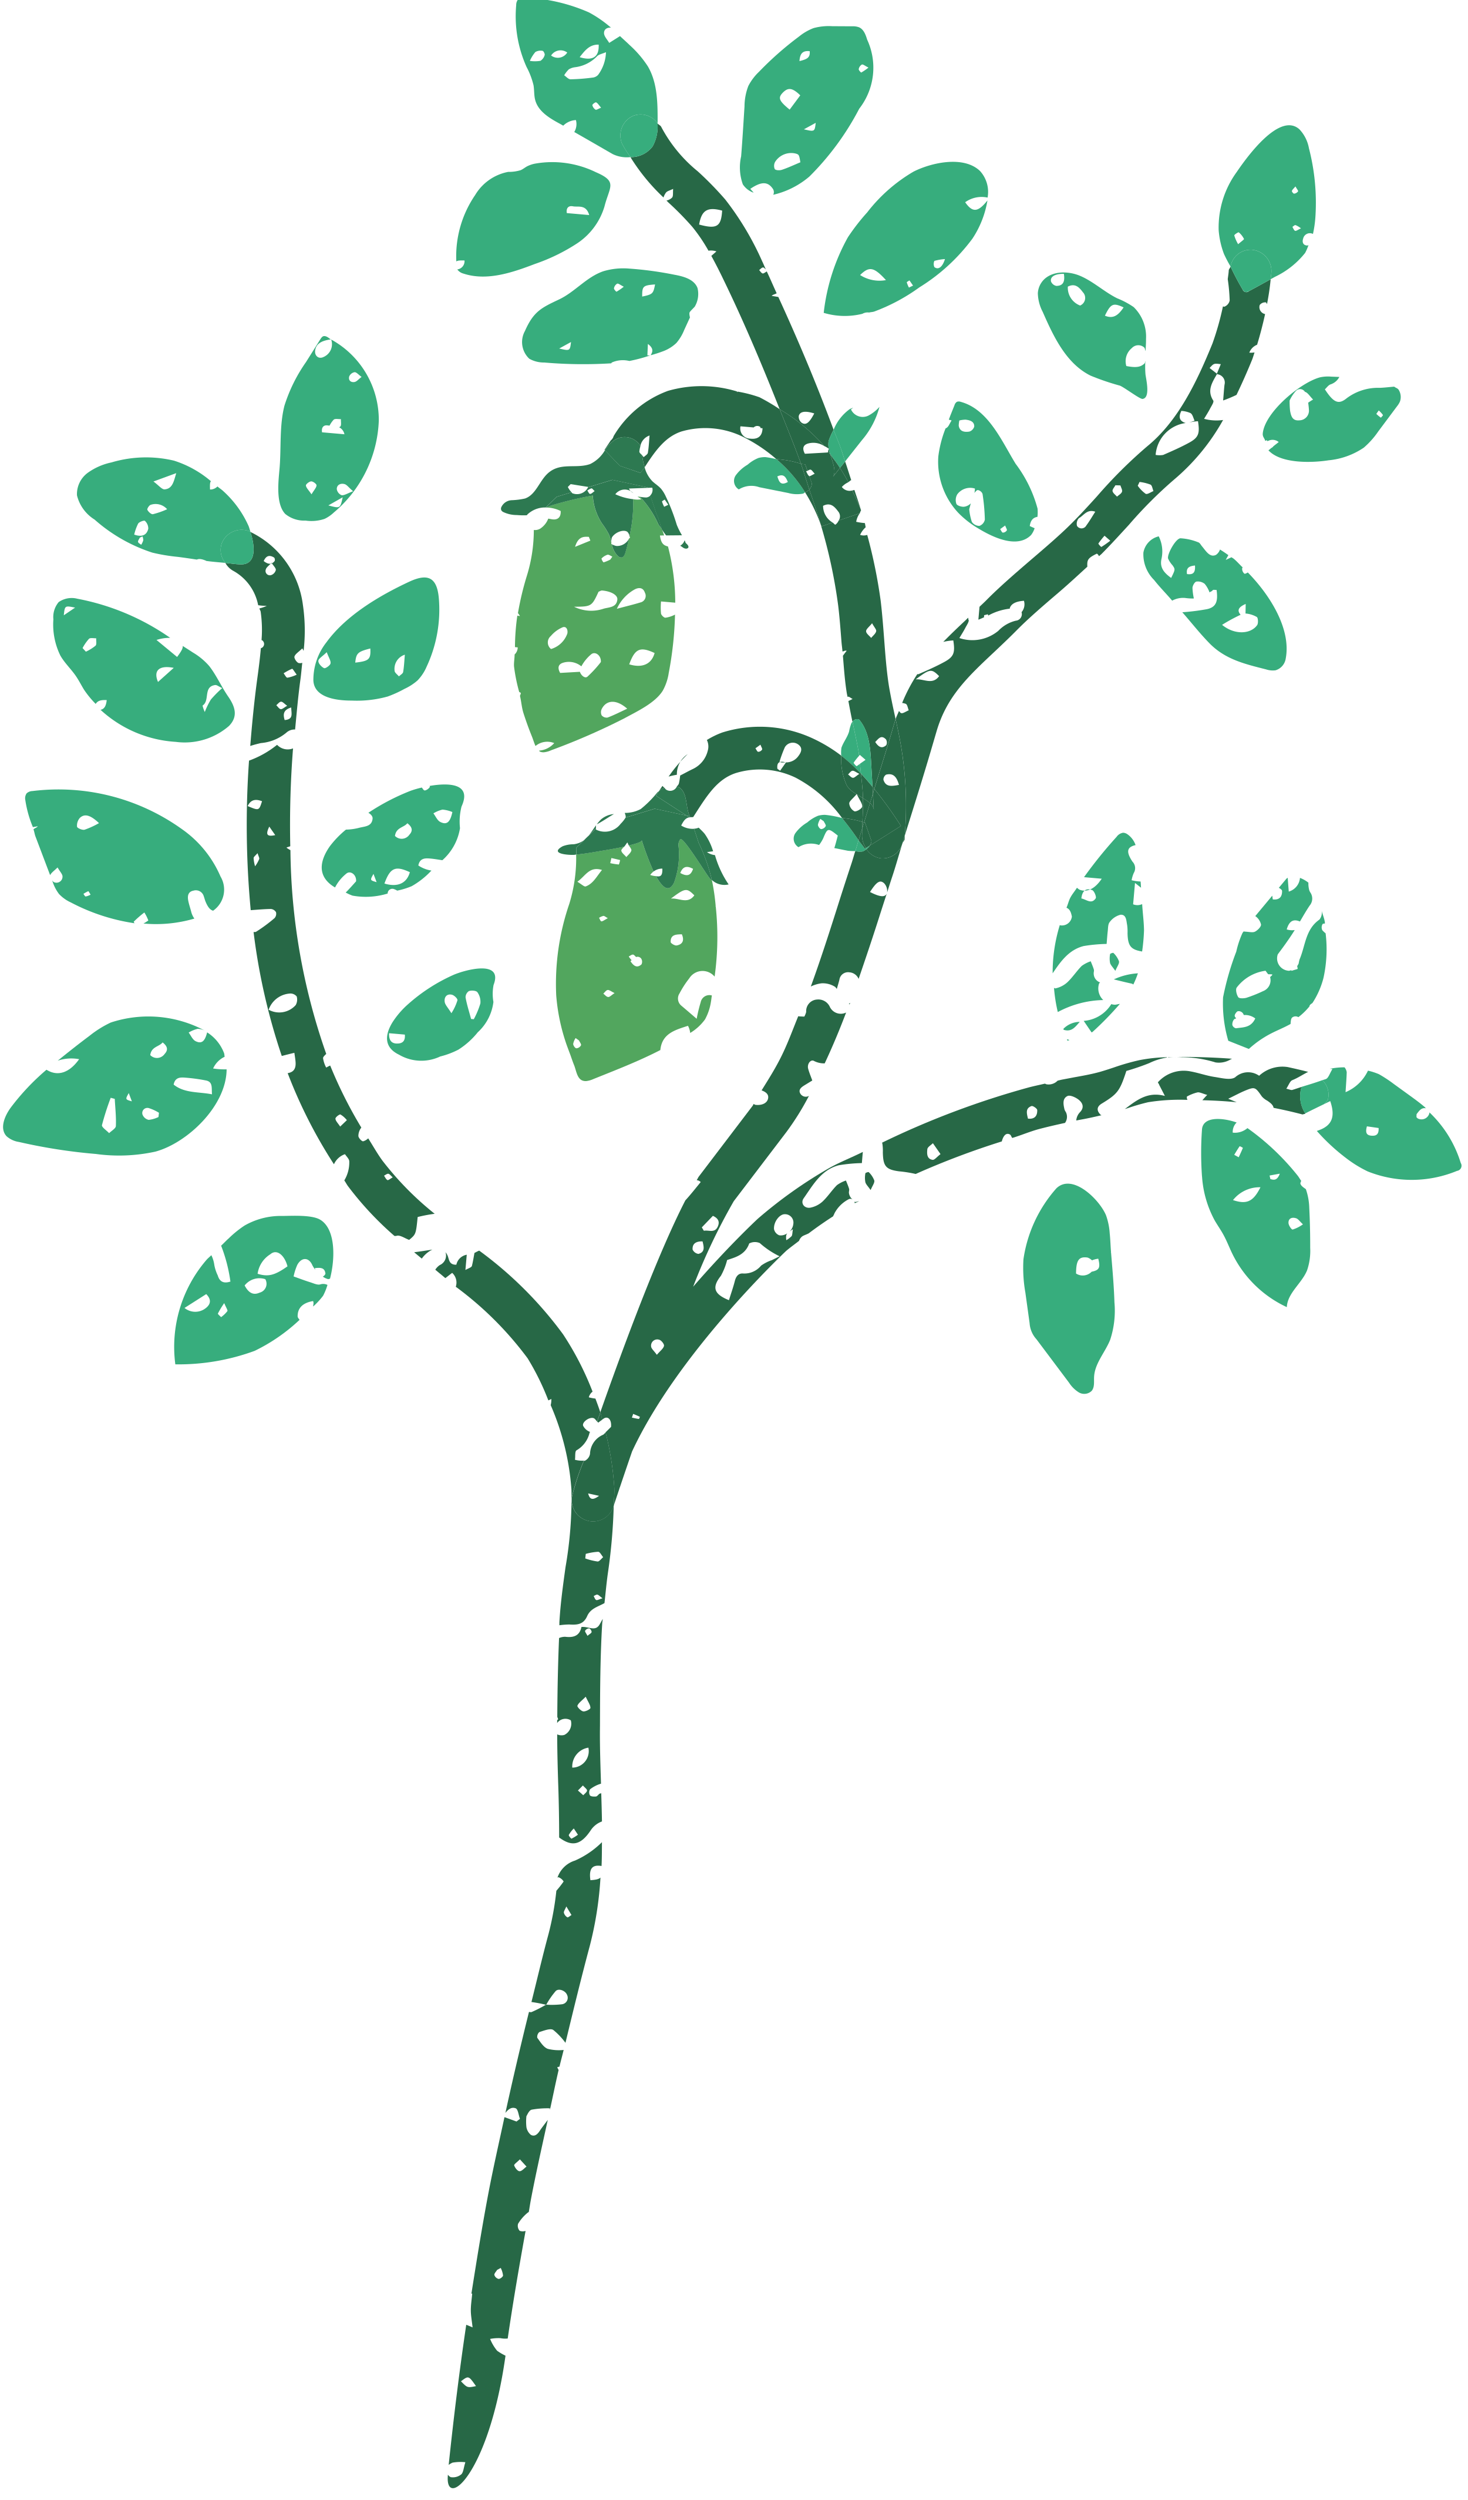 <svg xmlns="http://www.w3.org/2000/svg" width="149.834" height="255.011" viewBox="0 0 149.834 255.011">
  <g id="Group_76" data-name="Group 76" transform="matrix(0.996, 0.087, -0.087, 0.996, -293.97, -1313.713)">
    <path id="Path_415" data-name="Path 415" d="M445.292,1367.956a9.925,9.925,0,0,1-2.713,1.856,93.083,93.083,0,0,0,1.5,15.185c.734-.118,1.416-.237,2.037-.3a.675.675,0,0,1,.551.277.665.665,0,0,1-.091.616,16.06,16.06,0,0,1-1.751,1.547c-.089.065-.172.036-.261.061a63.619,63.619,0,0,0,3.968,12.343c.357-.128.712-.254,1.253-.433.083.365.156.63.2.9.124.729-.13,1.08-.7,1.226a49.47,49.47,0,0,0,5.515,8.851,1.911,1.911,0,0,1,1.032-1.125c.167.221.47.439.5.689a3.555,3.555,0,0,1-.336,1.985c.147.172.266.369.416.54a32.982,32.982,0,0,0,5.187,4.665c.066-.024.132-.007.2-.037.329-.148.876.185,1.321.3.637-.632.637-.632.662-2.4a15.186,15.186,0,0,1,1.653-.469c.011,0,.019,0,.03,0s0-.015,0-.023a31.5,31.5,0,0,1-5.761-4.919c-.591-.674-1.1-1.431-1.652-2.147a1.188,1.188,0,0,1-.483.346c-.152.029-.52-.312-.536-.508a1.412,1.412,0,0,1,.225-.871,45.078,45.078,0,0,1-3.716-6.027c-.148.069-.256.162-.391.239a2.918,2.918,0,0,1-.4-.924c-.01-.148.155-.308.284-.466a64.285,64.285,0,0,1-5.45-20.39,2.5,2.5,0,0,1-.424-.218c.1-.079.26-.11.373-.183a99.8,99.8,0,0,1-.588-9.964A1.491,1.491,0,0,1,445.292,1367.956Zm-1.029,5.866c-.225,1-.225,1-1.418.621C443.118,1373.722,443.617,1373.643,444.263,1373.822Zm-.128,6.677a3.5,3.5,0,0,1-.225-.834c.01-.135.169-.258.358-.523.121.3.239.449.222.581A3.7,3.7,0,0,1,444.134,1380.5Zm1.09-4.161.682.814C445.062,1377.408,444.906,1377.186,445.225,1376.337Zm15.186,34.229c.13,0,.258.163.485.324-.246.163-.432.361-.515.325-.16-.069-.261-.271-.387-.417C460.133,1410.715,460.272,1410.565,460.41,1410.567Zm-5.389-5.6a2.429,2.429,0,0,1,.7.519l-.623.712c-.249-.32-.512-.521-.552-.759C454.523,1405.3,454.908,1404.936,455.021,1404.969Zm-6.231-11.844a.828.828,0,0,1,.73.235,1.119,1.119,0,0,1-.028.891,2.25,2.25,0,0,1-2.707.708A2.472,2.472,0,0,1,448.79,1393.125Z" transform="translate(-3.244 -11.298)" fill="#276846"/>
    <path id="Path_416" data-name="Path 416" d="M489.762,1467.34c-.107.922-.7,1.174-1.569,1.142a1.568,1.568,0,0,0-.609.184c.121,2.68.3,5.359.52,8.027.045.108.123.208.092.266-.019.035-.051.024-.071.053.009.1.01.205.019.307a1.045,1.045,0,0,1,1.366-.394,1.281,1.281,0,0,1-.529,1.541,1.061,1.061,0,0,1-.731.007c.159,1.783.363,3.541.574,5.288s.392,3.471.539,5.175c1.372.839,2.256.605,3.136-.988a2.338,2.338,0,0,1,1.076-1.023c-.1-.964-.211-1.918-.325-2.87-.071.06-.142.031-.215.117-.087.1-.188.258-.3.274-.2.031-.508.053-.614-.064a.632.632,0,0,1-.047-.613,3.313,3.313,0,0,1,1.069-.673c-.208-1.745-.424-3.5-.573-5.282l-.052-.674c-.29-3.413-.58-6.86-.674-10.29-.006-.174.016-.347.013-.521-.09.2-.176.4-.269.595C491.216,1467.715,490.516,1467.211,489.762,1467.34Zm.793.077c.1,0,.285.22.285.344s-.193.227-.385.43c-.143-.237-.319-.406-.284-.5A.5.5,0,0,1,490.555,1467.417Zm.26,6.975c.3.521.554.8.579,1.1.01.128-.47.433-.706.413s-.67-.405-.636-.523C490.136,1475.088,490.435,1474.854,490.816,1474.391Zm.725,5.155a1.684,1.684,0,0,1-1.462,2.172A1.947,1.947,0,0,1,491.541,1479.546Zm-.905,9.4c-.037.02-.337-.271-.312-.357a3.085,3.085,0,0,1,.449-.7c.223.28.35.437.477.6A4.2,4.2,0,0,1,490.636,1488.943Zm.809-4.516-.587-.437.462-.556c.207.2.463.343.463.482C491.783,1484.087,491.568,1484.257,491.445,1484.427Z" transform="translate(-8.928 -23.724)" fill="#276846"/>
    <path id="Path_417" data-name="Path 417" d="M473.269,1425.023c-.043.445-.074.906-.145,1.339-.026.167-.362.284-.623.474v-1.563a1.315,1.315,0,0,0-.97,1.108c-.689.08-.764-.381-.928-.763a1.409,1.409,0,0,0-.289-.414,1.057,1.057,0,0,1-.462,1.358,1.6,1.6,0,0,0-.418.515c.164.109.329.233.493.341.211.14.4.283.607.422.218-.2.427-.4.645-.593a1.339,1.339,0,0,1,.491,1.378,34.793,34.793,0,0,1,7.941,6.635,26.092,26.092,0,0,1,2.481,4.094,2.447,2.447,0,0,0,.29-.177,2.186,2.186,0,0,1-.009.64,26.212,26.212,0,0,1,2.86,8.394,41.01,41.01,0,0,1,.086,7.943c-.094,1.851-.188,3.712-.136,5.563,0,.131.021.262.025.394a8.208,8.208,0,0,1,1-.166c.827-.019,1.446-.124,1.749-1.013.283-.829,1.039-1.051,1.644-1.475.025-1.027.025-2.055.081-3.082a57.477,57.477,0,0,0-.007-6.918l-.027.118a2.177,2.177,0,0,1-2.125,1.689,1.8,1.8,0,0,1-.367-.034,2.168,2.168,0,0,1-1.8-2.389,25.207,25.207,0,0,1,.881-3.678,3.05,3.05,0,0,1-.908-.008c.018-.337-.1-.86.073-.978a2.8,2.8,0,0,0,1.172-1.917c.006-.025.036-.046.043-.071a1.315,1.315,0,0,1-.758-.558c-.175-.347.529-.985,1-.875.117.027.266.21.379.314.081-.321.161-.628.246-.962-.19-.46-.407-.906-.62-1.357a4.171,4.171,0,0,1-.683-.07,1.062,1.062,0,0,1,.331-.611,30.53,30.53,0,0,0-3.511-5.568,39.561,39.561,0,0,0-9.268-7.756c-.027.016-.057.026-.085.041C473.519,1424.863,473.394,1424.946,473.269,1425.023Zm15.463,34.194c-.128-.049-.2-.247-.292-.381.119-.063.245-.185.358-.175.133.012.256.14.561.326C489.011,1459.123,488.838,1459.258,488.731,1459.217Zm-1.47-4.595a5.885,5.885,0,0,1,1.249-.324c.173-.01.365.327.547.505-.176.173-.349.485-.529.488a6.484,6.484,0,0,1-1.276-.2C487.253,1454.933,487.257,1454.778,487.261,1454.622Z" transform="translate(-6.636 -18.472)" fill="#276846"/>
    <path id="Path_418" data-name="Path 418" d="M488.988,1496.307c.038-.005.057-.048.1-.048a1.077,1.077,0,0,1,.561.386,10.2,10.2,0,0,1-.657,1.008,29.914,29.914,0,0,1-.42,4.506c-.432,2.429-.753,4.686-1.126,7.024a14.236,14.236,0,0,1,1.478.149l.023-.014.032,0a8.4,8.4,0,0,1,.838-1.467c.281-.333.991-.12,1.186.29a.666.666,0,0,1-.432,1,8.961,8.961,0,0,1-1.592.182c-.005.009-.01.017-.015.025l-.017-.022s.017.022.013.018l-.036,0a13.166,13.166,0,0,1-1.38.862c-.073.035-.175,0-.262.009-.56,3.561-1.064,7.073-1.5,10.474.261-.4.564-.682,1-.564.252.069.359.676.533,1.037l-.327.3c-.395-.107-.81-.217-1.263-.336-.326,2.593-.688,5.222-.947,7.753-.353,3.486-.605,6.988-.849,10.49.038-.012.043-.017.081-.031,0,.664-.041,1.207.01,1.742s.2,1.045.329,1.7c-.239-.081-.446-.148-.669-.213-.288,4.794-.457,9.6-.541,14.4a1.79,1.79,0,0,1,.372-.264,4.745,4.745,0,0,1,1.3-.157c-.133.605-.106,1.057-.316,1.278a1.354,1.354,0,0,1-1.047.37.753.753,0,0,1-.3-.226c-.053,3.689,4.151-.223,4.8-12.607a5.606,5.606,0,0,1-.894-.425,4.656,4.656,0,0,1-.821-1.142,4.507,4.507,0,0,1,1.052-.168,2.435,2.435,0,0,0,.736-.031c.213-3.707.521-7.4.86-11.092a1.043,1.043,0,0,1-.591.047.752.752,0,0,1-.235-.707,4.29,4.29,0,0,1,.867-1.2c.036-.035.08-.066.118-.1.039-.407.058-.818.1-1.225.273-2.712.657-5.52,1.013-8.3-.237.4-.505.786-.727,1.2-.2.377-.476.651-.868.468a1.332,1.332,0,0,1-.51-.73,5.076,5.076,0,0,1-.1-1.124c.066-.109.2-.606.472-.708a9.135,9.135,0,0,1,1.848-.3c.008.05,0,.1.017.147.18-1.372.326-2.715.527-4.113-.049-.092-.109-.163-.158-.258.083-.089.14-.051.216-.1.081-.56.194-1.165.277-1.73a4.7,4.7,0,0,1-1.607.033c-.457-.111-.833-.64-1.183-1.036a.65.65,0,0,1,.16-.6c.453-.182,1.09-.513,1.4-.336a6.854,6.854,0,0,1,1.351,1.2c.5-3.3,1-6.6,1.615-10.083a36.175,36.175,0,0,0,.479-7.026c-.187.2-.468.269-1,.357-.29-1.23.1-1.615,1.006-1.543-.033-.815-.106-1.618-.171-2.425a9.114,9.114,0,0,1-2.576,2.108A2.743,2.743,0,0,0,488.988,1496.307Zm-5.342,52.053c.721-.652.721-.652,1.571.356C484.354,1548.972,484.354,1548.972,483.647,1548.36Zm2.919-10.739a.611.611,0,0,1-.466-.362c-.04-.149.148-.36.235-.543l.349-.23a2.3,2.3,0,0,1,.3.738C487,1537.358,486.721,1537.615,486.566,1537.621Zm1.843-11.666c-.224.191-.44.521-.672.533-.2.01-.495-.308-.595-.546-.045-.1.284-.37.528-.663Zm1.938-25.7a.772.772,0,0,1-.391-.427c-.043-.141.086-.334.191-.669l.6.828C490.607,1500.084,490.423,1500.289,490.346,1500.255Z" transform="translate(-8.367 -27.002)" fill="#276846"/>
    <path id="Path_419" data-name="Path 419" d="M468.625,1425.1c-.609.15-1.215.3-1.83.433.279.192.555.389.836.577A2.834,2.834,0,0,1,468.625,1425.1Z" transform="translate(-6.302 -18.516)" fill="#276846"/>
    <path id="Path_420" data-name="Path 420" d="M439.357,1346.848c-.507.028-1.027-.01-1.542-.017a2.029,2.029,0,0,0,.9.747,5.09,5.09,0,0,1,2.812,3.261,5.025,5.025,0,0,0,.883-.015,3.593,3.593,0,0,1-.73.331c.038.12.126.2.158.322a12.972,12.972,0,0,1,.341,2.875c.01.006.038,0,.047.01a.451.451,0,0,1,0,.807c-.013.008-.03.008-.043.015,0,.944-.033,1.91-.09,3.034-.117,2.4-.137,4.714-.121,7,.342-.149.7-.274,1.052-.39a4.658,4.658,0,0,0,2.51-1.294,1.234,1.234,0,0,1,.854-.39c.014-1.716.01-3.414.1-5.2.025-.54.019-1.1.037-1.643a.717.717,0,0,1-.37.055c-.211-.048-.518-.445-.481-.62.058-.273.372-.49.725-.9.079.114.084.143.155.232a18.072,18.072,0,0,0-.484-4.672,9.61,9.61,0,0,0-5.98-6.934C440.635,1344.762,441.086,1346.751,439.357,1346.848Zm5.886,15.429c-.255-.621-.19-1.041.556-1.337C445.849,1361.545,446.174,1362.116,445.243,1362.277Zm.3-5.276c.056-.026.257.267.52.555a3.6,3.6,0,0,1-.917.392c-.127.014-.282-.267-.426-.415A5.586,5.586,0,0,1,445.54,1357Zm-.829,3.442c.163-.019.349.18.657.36-.292.2-.467.406-.626.4s-.325-.231-.487-.36C444.406,1360.7,444.546,1360.463,444.711,1360.443Zm-2.133-12.779a.443.443,0,0,1-.589-.546c.04-.215.278-.394.518-.709.24.312.508.507.5.7A.745.745,0,0,1,442.578,1347.664Zm.145-1.812a.373.373,0,0,1,.085.351c-.292.432-.659.391-1.114.1C441.927,1345.644,442.308,1345.648,442.723,1345.852Z" transform="translate(-2.642 -8.203)" fill="#276846"/>
    <path id="Path_421" data-name="Path 421" d="M516.32,1374.773h-.009a2.087,2.087,0,0,1-1.607-.808,1.36,1.36,0,0,1-.366.271,2.216,2.216,0,0,1-.75.032c-.1.424-.171.849-.273,1.273q-.562,2.368-1.083,4.718c-.626,2.792-1.248,5.5-1.964,8.167a3.472,3.472,0,0,1,1.047-.418,2.328,2.328,0,0,1,1.435.242c.066.054.118.13.183.186.063-.314.138-.664.183-.955a.888.888,0,0,1,.946-.841,1.1,1.1,0,0,1,1,.588c.5-2.015.992-4.034,1.44-6.013q.338-1.5.686-3c-.092.506-.644.529-1.738.079.578-1.108.917-1.367,1.372-1a1.168,1.168,0,0,1,.37.906c.126-.549.245-1.1.377-1.648.28-1.162.488-2.336.749-3.5A2.1,2.1,0,0,1,516.32,1374.773Z" transform="translate(-11.793 -11.943)" fill="#276846"/>
    <path id="Path_422" data-name="Path 422" d="M490.492,1436.579c.393-.317.828.015.821.781-.109.134-.315.379-.508.6a31.022,31.022,0,0,1,1.372,5.517c.087.625.071,1.234.113,1.853.041-.17.188-.792.436-1.815l-.022-.014.037-.045c.238-.985.548-2.252.93-3.785,3.822-10.537,13.848-21.7,13.9-21.765.43-.43.8-.738,1.211-1.124a1.008,1.008,0,0,1,.289-.489c.2-.15.426-.226.63-.365.784-.706,1.573-1.36,2.326-1.941.031-.108.084-.189.109-.307a3.4,3.4,0,0,1,1.3-1.553.378.378,0,0,1,.435-.012,1.076,1.076,0,0,1-.442-.651c-.024-.136.028-.3-.02-.418-.11-.28-.259-.544-.392-.815a3.363,3.363,0,0,0-.877.552c-.476.571-.828,1.25-1.323,1.8a2.606,2.606,0,0,1-1.154.717c-.614.182-1.1-.35-.787-.889.836-1.442,1.54-3.058,3.285-3.67a16.246,16.246,0,0,1,2.32-.422c0-.36-.005-.754,0-1.145-1.073.663-2.21,1.214-3.255,1.925a46.447,46.447,0,0,0-6.826,5.793c-.256.281-2.884,3.217-5.98,7.491a62.138,62.138,0,0,1,3.37-9.052l4.752-7.517a27.3,27.3,0,0,0,1.959-3.856.647.647,0,0,1-.867-.118c-.351-.442.088-.753.438-1.007.181-.133.363-.268.633-.469-.188-.409-.382-.771-.522-1.153-.177-.48.17-1.029.543-.84a2.277,2.277,0,0,0,1.089.144c.654-1.78,1.221-3.568,1.728-5.36a1.24,1.24,0,0,1-1.688-.4,1.293,1.293,0,0,0-1.408-.658,1.179,1.179,0,0,0-.971,1.348,1.755,1.755,0,0,1-.154.5c-.2,0-.407.025-.617.012-.443,1.421-.819,2.853-1.375,4.263-.5,1.278-1.1,2.428-1.693,3.6.454.12.753.331.737.716-.023.5-.519.827-1.241.808-.071,0-.113-.059-.179-.074-.038.064-.059.147-.1.21l-4.846,7.67c-.056.106-.115.263-.172.375a.628.628,0,0,1,.423.153c-.5.732-.926,1.383-1.4,2-2.332,5.707-4.976,15.317-6.768,22.3.1.236.165.482.257.721C490.4,1436.662,490.448,1436.615,490.492,1436.579Zm16.6-22.379a.855.855,0,0,1,.957.927,1.269,1.269,0,0,1-.339.826,2.653,2.653,0,0,1,.347-.3c-.034.391,0,.592-.076.719a2.564,2.564,0,0,1-.5.455c-.079-.375-.073-.55.036-.71a1.1,1.1,0,0,1-.8.274.873.873,0,0,1-.584-.579C506.015,1415.078,506.562,1414.243,507.089,1414.2Zm-5.954,6.843a6.712,6.712,0,0,0,.5-1.674c.74-.326,1.79-.654,2.1-1.882a1.259,1.259,0,0,1,1.07-.133,8.774,8.774,0,0,0,2.134,1.169c-.251.153-.5.307-.754.459a4.242,4.242,0,0,0-1.044.653,2.216,2.216,0,0,1-1.754.96c-.482,0-.7.35-.781.83-.11.674-.284,1.337-.43,2.009C500.566,1422.943,500.329,1422.271,501.135,1421.043Zm-1.34-6.038c.666.229.738.633.592,1.049-.256.731-.9.4-1.375.549l-.241-.328Zm-.825,2.688c.185.537.369,1.062-.306,1.307a.767.767,0,0,1-.635-.393C497.943,1417.967,498.362,1417.729,498.97,1417.693Zm-3.538,10.38c.218.03.568.4.545.582-.036.282-.335.532-.648.972-.326-.384-.629-.579-.659-.81A.632.632,0,0,1,495.431,1428.072Zm-1.982,7.771c.235.074.472.146.7.232a.719.719,0,0,1-.07.23c-.243-.01-.485-.044-.727-.072C493.386,1436.1,493.417,1435.974,493.449,1435.843Z" transform="translate(-9.246 -14.342)" fill="#276846"/>
    <path id="Path_423" data-name="Path 423" d="M519.386,1363.363c.694-3.157,1.394-6.312,2.027-9.483l.281-1.4c.725-3.626,2.688-5.819,5.171-8.592.682-.768,1.391-1.561,2.091-2.406,1.109-1.339,2.551-2.807,3.975-4.257.95-.971,1.78-1.891,2.637-2.824-.1-.7-.028-.876.845-1.409.149.055.176.154.252.236.073-.085.181-.185.252-.269.854-1.023,1.672-2.1,2.5-3.173a43.827,43.827,0,0,1,4.207-5.018,21.8,21.8,0,0,0,4.447-6.484,4.81,4.81,0,0,1-1.941.05c.187-.39.367-.725.51-1.075.117-.285.367-.724.258-.862-.755-.972-.262-1.829.133-2.708-.009,0-.011-.007-.019-.007l.036-.039-.034.036c.005-.016.01-.032.015-.048l-.792-.509c.394-.519.394-.519,1.105-.492-.107.348-.209.673-.314,1l.019.012c-.006.016-.011.031-.017.046a.852.852,0,0,1,.872,1c-.014.454,0,.909,0,1.613a13.832,13.832,0,0,0,1.311-.688c.469-1.238.894-2.487,1.28-3.733.059-.195.117-.5.177-.741a2.4,2.4,0,0,1-.529.07,1.393,1.393,0,0,1,.721-.876c.205-.967.393-2.045.54-3.187a.72.72,0,0,1-.625-.875.7.7,0,0,1,.595-.322c.093.035.074.11.137.156a24.888,24.888,0,0,0,.151-2.549c-.694.47-1.388.938-2.09,1.393a.405.405,0,0,1-.672-.1,25.744,25.744,0,0,1-1.432-2.226c-.024.158-.159.271-.148.438.013.215-.015.571-.024.868a18.418,18.418,0,0,1,.385,2.15.864.864,0,0,1-.493.683c-.038.008-.094-.019-.139-.02a28.864,28.864,0,0,1-.736,3.862c-1.255,4.061-2.816,8.208-5.725,11.032a47.924,47.924,0,0,0-4.65,5.511c-.777,1.024-1.553,2.039-2.363,3-1.058,1.262-2.406,2.636-3.763,4.018-1.518,1.553-3.037,3.115-4.215,4.54-.213.257-.425.483-.638.73,0,.378,0,.743,0,1.319.19-.083.366-.19.548-.287.01-.075-.009-.145,0-.219l.372-.127c.012.037.031.093.042.129a5.921,5.921,0,0,1,2.141-.895c0-.023-.016-.044-.01-.065.122-.471.593-.737,1.372-.861a1.225,1.225,0,0,1-.142,1.179.672.672,0,0,1-.509.918,3.661,3.661,0,0,0-1.683,1.18,4.158,4.158,0,0,1-3.9,1.084c.188-.39.367-.725.51-1.076.118-.285.367-.723.258-.862-.055-.073-.01-.135-.053-.206-.1.108-.195.227-.292.335-.7.779-1.379,1.552-2.029,2.345a5.643,5.643,0,0,1,1.007-.239c.307,1.222.208,1.65-.708,2.26-.812.542-1.676,1.012-2.535,1.479-.027.015-.088,0-.119.01a16.815,16.815,0,0,0-1.283,3.06,1.808,1.808,0,0,1,.376.057c.176.07.242.414.358.634-.26.128-.589.419-.767.346-.086-.036-.147-.134-.225-.191-.077.3-.2.542-.26.855.271.876.542,1.752.774,2.635A36.647,36.647,0,0,1,519.386,1363.363Zm24.908-44.439c-.506-.1-.864-.4-.546-1.193a2.68,2.68,0,0,1,.966.149c.222.136.315.48.465.733-.182.083-.362.155-.542.23a5.616,5.616,0,0,1,.891-.212c.308,1.222.21,1.65-.707,2.26-.813.542-1.676,1.012-2.535,1.479a2.243,2.243,0,0,1-.765.063A3.552,3.552,0,0,1,544.294,1318.924Zm-4.169,6.4a4.729,4.729,0,0,1,1.136.172c.175.07.242.414.358.634-.26.128-.589.419-.766.346a3.514,3.514,0,0,1-.878-.75C540.024,1325.593,540.075,1325.459,540.125,1325.324Zm-2.422.549.508-.026c.081.211.26.448.215.629-.051.207-.3.363-.465.542-.175-.172-.441-.32-.5-.525C537.415,1326.321,537.613,1326.082,537.7,1325.873Zm-.662,5.227.628.457a10.688,10.688,0,0,1-.85.714c-.027.018-.356-.282-.332-.327A7.979,7.979,0,0,1,537.041,1331.1Zm-2.755-1.563c.46-.3.74-1.021,1.6-.793-.281.536-.51,1.026-.792,1.484a.548.548,0,0,1-.937.122A.831.831,0,0,1,534.286,1329.536Zm-12.822,17.305c-.592,1-1.566.379-2.354.541C520.475,1346.163,520.621,1346.134,521.464,1346.842Z" transform="translate(-12.697 -3.046)" fill="#276846"/>
    <path id="Path_424" data-name="Path 424" d="M514.877,1392.235c.024.026.05.05.075.076.016-.058.04-.115.056-.174-.021.015-.032.042-.053.056S514.9,1392.219,514.877,1392.235Z" transform="translate(-12.375 -14.353)" fill="#276846"/>
    <path id="Path_425" data-name="Path 425" d="M517.579,1415.379c.134-.09.283-.157.418-.247-.16.039-.324.15-.469.094A1,1,0,0,1,517.579,1415.379Z" transform="translate(-12.71 -17.257)" fill="#276846"/>
    <path id="Path_426" data-name="Path 426" d="M520.315,1407.448c.15,1.4.453,1.722,1.821,1.783a12.559,12.559,0,0,1,1.712.121,81.347,81.347,0,0,1,8.466-4.072c.01-.044.023-.116.032-.159.093-.384.3-.8.725-.623.124.052.168.224.277.336.906-.361,1.767-.829,2.684-1.158.84-.3,1.7-.578,2.549-.841a1.071,1.071,0,0,0-.017-1.117,1.031,1.031,0,0,1-.152-.236c-.164-.5-.338-1.089.177-1.4.245-.145.792.042,1.107.233.472.285.758.737.315,1.293a1.38,1.38,0,0,0-.309.881l.561-.157c.66-.177,1.308-.39,1.959-.6-.034-.025-.056-.009-.092-.038-.472-.393-.468-.794.011-1.146,1.532-1.127,1.73-1.441,2.216-3.539a24.015,24.015,0,0,0,2.259-1,6.355,6.355,0,0,1,1.754-.725l-.028-.03a16.666,16.666,0,0,0-2.755.542,23.47,23.47,0,0,0-2.534.972c-.461.2-.93.4-1.4.58-.827.307-1.681.537-2.534.768l-1.212.341c-.154.045-.3.1-.452.149a1.273,1.273,0,0,1-1.076.47c-.083,0-.123-.045-.2-.051-.541.178-1.089.339-1.623.533a86.535,86.535,0,0,0-14.4,6.907c.012.048.031.1.043.142A4.873,4.873,0,0,1,520.315,1407.448Zm14.706-6.028c.133-.062.6.2.619.356.069.554-.147.974-.866.952C534.608,1402.213,534.4,1401.709,535.021,1401.421Zm-9.7,4.648.875,1.046c-.345.313-.557.66-.75.65-.618-.031-.643-.605-.634-1.037C524.822,1406.5,525.146,1406.288,525.326,1406.069Z" transform="translate(-13.042 -14.747)" fill="#276846"/>
    <path id="Path_427" data-name="Path 427" d="M559.01,1396.667c-.431.37-1.39.2-2.1.155-.838-.052-1.666-.274-2.5-.35a3.537,3.537,0,0,0-3.222,1.4c.029.046.065.1.092.148.028.017.034.005.063.024l-.037.015c.222.35.431.681.716,1.135-1.83-.328-2.875.729-3.957,1.687.083-.036.169-.068.252-.1a20.843,20.843,0,0,1,2.057-.8,20.44,20.44,0,0,1,3.979-.587.544.544,0,0,1-.088-.332,4.187,4.187,0,0,1,1.035-.517c.228-.062.509.074,1.018.169-.183.216-.321.418-.447.582,1.151-.071,2.3-.113,3.508-.1l-.892-.278c.683-.406,1.172-.732,1.69-1,.915-.466.965-.429,1.712.468a1.926,1.926,0,0,0,.578.376c.456.251.646.426.715.676.921.1,1.876.224,2.954.408.1.022.175-.065.271-.059.024-.017.032-.045.053-.059a3.222,3.222,0,0,1-.632-2.578c.015-.049.073-.067.09-.115-.335.134-.661.286-1,.419-.107.043-.26-.026-.612-.073.214-.383.3-.807.544-.928.522-.263,1-.653,1.53-.978-.76-.127-1.444-.22-2.116-.307a3.5,3.5,0,0,0-2.837,1.137A1.956,1.956,0,0,0,559.01,1396.667Z" transform="translate(-16.566 -14.734)" fill="#276846"/>
    <path id="Path_428" data-name="Path 428" d="M553.96,1395.059a11.863,11.863,0,0,1,3.481.228,2.306,2.306,0,0,0,1.544-.464c.038-.024.076-.032.114-.056-1.463.019-2.971.087-4.8.231-.557.052-1.131.115-1.7.184-.014.013-.015.02-.029.034A7.174,7.174,0,0,1,553.96,1395.059Z" transform="translate(-17.136 -14.685)" fill="#276846"/>
    <path id="Path_429" data-name="Path 429" d="M519.2,1413.458c.144-.46.357-.777.287-1.006a2.326,2.326,0,0,0-.64-.8c-.032-.032-.327.091-.329.148a2.443,2.443,0,0,0,.073.894C518.666,1412.918,518.895,1413.092,519.2,1413.458Z" transform="translate(-12.834 -16.816)" fill="#276846"/>
    <path id="Path_430" data-name="Path 430" d="M490.5,1444.6a1.509,1.509,0,0,1-.223.261,2.186,2.186,0,0,0-1.172,2.055.964.964,0,0,1-.472.76c-.024.011-.062-.008-.087,0a25.207,25.207,0,0,0-.881,3.678,2.168,2.168,0,0,0,1.8,2.389,1.8,1.8,0,0,0,.367.034,2.177,2.177,0,0,0,2.125-1.689l.027-.118c-.042-.619-.025-1.228-.113-1.853A31.022,31.022,0,0,0,490.5,1444.6Zm-1.233,6.363,1.13.148C489.766,1451.663,489.482,1451.569,489.264,1450.959Z" transform="translate(-8.936 -20.979)" fill="#276846"/>
    <path id="Path_431" data-name="Path 431" d="M489.94,1443.392c.128-.118.253-.235.382-.341-.092-.239-.159-.485-.257-.721-.085.334-.164.641-.246.962C489.856,1443.324,489.9,1443.353,489.94,1443.392Z" transform="translate(-9.21 -20.692)" fill="#276846"/>
    <path id="Path_432" data-name="Path 432" d="M511.117,1334.441c-.276-.706-.568-1.329-.854-2.008a1.219,1.219,0,0,1-.228.077A21.875,21.875,0,0,1,511.117,1334.441Z" transform="translate(-11.764 -6.812)" fill="#276846"/>
    <path id="Path_433" data-name="Path 433" d="M512.348,1356.056c1.116,1.081,1.4,2.736,1.621,4.273q.177,1.224.355,2.448l.2.21c.405-1.956.86-3.906,1.252-5.867l.282-1.39a.259.259,0,0,1,.01-.033c-.028-.088-.052-.177-.079-.266-.316-1.007-.623-2.014-.888-3.029-.392-1.579-.648-3.183-.913-4.787-.213-1.288-.426-2.577-.691-3.839a52.468,52.468,0,0,0-1.947-6.549,1.1,1.1,0,0,1-.723.06,2.333,2.333,0,0,1,.5-.824c-.048-.134-.073-.284-.124-.417a5.87,5.87,0,0,1-.889-.052,2.005,2.005,0,0,1,.288-.9l-2.083.926a1.018,1.018,0,0,1-.3.455c-.131-.038-.182-.139-.291-.193l-1.1.488c-.026-.058-.064-.1-.09-.162a52.363,52.363,0,0,1,2.487,8.063c.256,1.212.453,2.432.657,3.652.053.324.133.644.186.968.157-.01.222-.147.422-.1-.128.186-.229.355-.339.536.213,1.254.411,2.509.721,3.745.034.136.081.267.118.4.018-.007.035-.027.055-.031.1-.02.231.088.474.193-.231.148-.3.183-.41.246.194.7.391,1.392.6,2.079A.57.57,0,0,1,512.348,1356.056Zm2.922,1.788a.613.613,0,0,1,.081.587c-.414.44-.774.247-1.148-.225C514.515,1357.832,514.744,1357.39,515.271,1357.844Zm-2.442-11.682c.253.384.516.607.488.784-.041.257-.29.48-.452.719-.2-.208-.542-.4-.571-.628S512.567,1346.563,512.829,1346.162Z" transform="translate(-11.348 -7.148)" fill="#276846"/>
    <path id="Path_434" data-name="Path 434" d="M503.122,1323.109a1.979,1.979,0,0,1,.474.228c-.014.093-.028.185-.041.277.094.1.176.211.269.312a2.784,2.784,0,0,1-.307-1.355,7.432,7.432,0,0,1,.411-1.2c-2.106-4.442-4.39-8.778-6.8-13.006-.245-.024-.418-.032-.69-.055.161-.177.327-.181.486-.31-.405-.706-.787-1.433-1.2-2.131-.163.122-.309.258-.4.242-.143-.025-.258-.2-.386-.313.126-.108.242-.286.38-.3.069-.009.195.1.3.183-.16-.27-.3-.557-.464-.826a29.868,29.868,0,0,0-4.292-5.93,34.22,34.22,0,0,0-3.037-2.611,14.686,14.686,0,0,1-4.1-4.173c-.094-.176-.3-.211-.426-.349a4.183,4.183,0,0,1-.294,2.387,2.76,2.76,0,0,1-2.16,1.285,20.318,20.318,0,0,0,3.723,3.81,1.609,1.609,0,0,1,.221-.543c.121-.156.354-.225.681-.418,0,.4.086.7-.024.887a1.142,1.142,0,0,1-.549.356c.071.057.139.123.21.18a30.759,30.759,0,0,1,2.645,2.26,17.189,17.189,0,0,1,1.86,2.286,1.7,1.7,0,0,1,.815,0c-.239.252-.342.361-.479.5.5.747.978,1.513,1.447,2.306,2.443,4.083,4.7,8.349,6.865,12.674A19.188,19.188,0,0,1,503.122,1323.109Zm-14.693-21.4c.123-1.476.677-1.9,2.217-1.624C490.69,1301.737,490.261,1302.036,488.429,1301.707ZM500.6,1320.93a.8.8,0,0,1-.339-.643c.071-.485.609-.614,1.553-.405C501.389,1320.908,501.062,1321.193,500.6,1320.93Z" transform="translate(-8.078 -1.678)" fill="#276846"/>
    <path id="Path_435" data-name="Path 435" d="M519.668,1372.482c0-.113-.02-.224-.022-.337-.057.265-.11.53-.168.8C519.518,1372.773,519.668,1372.661,519.668,1372.482Z" transform="translate(-12.957 -11.828)" fill="#276846"/>
    <path id="Path_436" data-name="Path 436" d="M509.373,1331.293c.094-.072.164-.184.271-.236-.266-.611-.52-1.259-.785-1.844q-.233.353-.465.706C508.733,1330.363,509.064,1330.815,509.373,1331.293Z" transform="translate(-11.557 -6.405)" fill="#276846"/>
    <path id="Path_437" data-name="Path 437" d="M516.867,1360.1c-.392,1.961-.847,3.911-1.252,5.867a40.14,40.14,0,0,1,3.035,3.519l-3.006,2.29a1.058,1.058,0,0,1-.3.374,2.087,2.087,0,0,0,1.607.808h.009a2.1,2.1,0,0,0,1.995-1.718c.058-.265.111-.53.168-.8a36.647,36.647,0,0,0-1.19-9.134c-.232-.883-.5-1.759-.774-2.635a.241.241,0,0,0-.01.033Zm1.219,5.233c-.741.2-1.321.356-1.626-.384a.6.6,0,0,1,.226-.544C517.4,1364.16,517.786,1364.535,518.086,1365.332Z" transform="translate(-12.435 -10.126)" fill="#276846"/>
    <path id="Path_438" data-name="Path 438" d="M439.583,1404.279c-.042-.12-.041-.246-.094-.364a4.316,4.316,0,0,0-1.906-1.958c-.145.926-.448,1.25-1.1.994-.315-.125-.521-.534-.776-.813a3.29,3.29,0,0,1,.889-.462,1.924,1.924,0,0,1,.711.111,12.238,12.238,0,0,0-9.611.024,10.813,10.813,0,0,0-2.053,1.548c-1.02.907-2.016,1.851-3,2.8a4.362,4.362,0,0,1,2.161-.342c-.885,1.511-2.05,1.968-3.227,1.363a24.055,24.055,0,0,0-3.291,4.154c-.557.919-.98,2.238-.181,2.958a2.447,2.447,0,0,0,1.318.475,56.089,56.089,0,0,0,7.929.536,17.385,17.385,0,0,0,6.015-.762c3.142-1.142,6.825-5.24,6.527-9a7.856,7.856,0,0,1-1.381.033A2.427,2.427,0,0,1,439.583,1404.279Zm-11.072,8.791c-.28-.252-.824-.541-.8-.752a27.63,27.63,0,0,1,.648-2.858l.42.076c.13.915.314,1.828.354,2.747C429.147,1412.536,428.732,1412.807,428.511,1413.07Zm1.642-4.248c.117.246.235.493.388.813C429.846,1409.5,429.846,1409.5,430.152,1408.822Zm3.234,2.169a3.006,3.006,0,0,1-.972.377.874.874,0,0,1-.672-.478.522.522,0,0,1,.585-.718,4.594,4.594,0,0,1,1.069.383Q433.391,1410.774,433.386,1410.992Zm.06-6.457a.951.951,0,0,1-1.447.238c.043-.886.828-.921,1.145-1.4C433.776,1403.78,433.738,1404.161,433.446,1404.535Zm5.183,3.675c-1.382-.153-2.792.151-3.988-.647.073-.729.58-.8,1.028-.809a18.13,18.13,0,0,1,2.209.1C438.644,1406.927,438.513,1407.607,438.629,1408.21Z" transform="translate(-0.096 -15.449)" fill="#37ad7d"/>
    <path id="Path_439" data-name="Path 439" d="M418.024,1379.637c.108.232.158.484.269.713q.916,1.9,1.833,3.8c.081-.252.352-.463.687-.854.3.43.57.648.583.881a.614.614,0,0,1-.827.643c-.06-.014-.126-.093-.192-.151.017.035.034.069.05.1a4.237,4.237,0,0,0,.767,1.213,3.894,3.894,0,0,0,1.29.757,20.22,20.22,0,0,0,6.653,1.546c-.038-.055-.109-.135-.1-.147a10.828,10.828,0,0,1,1-1.035,4.209,4.209,0,0,1,.477.778,4.852,4.852,0,0,1-.464.352,13.921,13.921,0,0,0,5.129-.954,2.047,2.047,0,0,1-.368-.626c-.136-.4-.318-.782-.426-1.186-.115-.435-.083-.87.449-1.018a.837.837,0,0,1,1.075.415c.1.208.171.436.282.64.269.5.52.755.825.807a2.621,2.621,0,0,0,.446-3.546,11.369,11.369,0,0,0-4.362-4.479,21.64,21.64,0,0,0-15.513-2.533.926.926,0,0,0-.578.286.885.885,0,0,0-.074.7,11.544,11.544,0,0,0,1.008,2.675l.493-.127C418.342,1379.438,418.14,1379.5,418.024,1379.637Zm5.9,6.358c-.073.009-.165-.156-.249-.243a4.436,4.436,0,0,1,.478-.322,2.952,2.952,0,0,1,.256.342A1.745,1.745,0,0,1,423.923,1386Zm-1.27-7.951c.444-.477,1.041-.368,1.978.379a8.472,8.472,0,0,1-1.412.8c-.226.076-.76-.1-.789-.241A1.191,1.191,0,0,1,422.652,1378.044Z" transform="translate(0 -12.224)" fill="#37ad7d"/>
    <path id="Path_440" data-name="Path 440" d="M419.4,1358.921c.494.714,1.194,1.257,1.747,1.926.345.418.631.881.951,1.317a9.869,9.869,0,0,0,1.325,1.357c.181-.378.558-.467,1.085-.49-.008.6-.163.937-.543,1.044a12.454,12.454,0,0,0,7.939,2.59,6.9,6.9,0,0,0,5.271-2.092c.876-1.067.434-2.042-.352-2.991-.772-.931-1.384-2.063-2.208-2.938a6.772,6.772,0,0,0-1.77-1.217c-.358-.195-.726-.381-1.088-.574.045.212-.044.486-.474,1.17l-2.245-1.545a4.236,4.236,0,0,1,1.374-.335,24.455,24.455,0,0,0-9.783-3.151,2.319,2.319,0,0,0-1.877.508,2.373,2.373,0,0,0-.384,1.8A7.16,7.16,0,0,0,419.4,1358.921Zm16,1.618c.17-.038.386.122.746.249a11.636,11.636,0,0,0-1.049,1.262,7.833,7.833,0,0,0-.508,1.321,3.221,3.221,0,0,1-.285-.632C435.037,1362.175,434.178,1360.816,435.4,1360.539Zm-4.361-1.377c-.476.508-.954,1.017-1.475,1.571C428.977,1359.635,429.5,1358.995,431.038,1359.162Zm-8.879-2.2c.133-.142.479-.086.729-.121.007.26.123.609,0,.761a4.491,4.491,0,0,1-.929.695l-.369-.338A4.631,4.631,0,0,1,422.159,1356.965Zm-1.684-3.051-1.085.883C419.409,1353.795,419.409,1353.795,420.475,1353.914Z" transform="translate(-0.184 -9.407)" fill="#37ad7d"/>
    <path id="Path_441" data-name="Path 441" d="M421.854,1342.617a16.637,16.637,0,0,0,6.167,2.847,18.7,18.7,0,0,0,2.607.206c.653.022,1.32.067,1.985.107.183-.113.467-.123.956.039l-.01.012c.665.038,1.322.024,1.983.032a2.051,2.051,0,0,1-.533-1.983,2.178,2.178,0,0,1,2.73-1.433c.026.008.049.028.077.037-.08-.191-.156-.412-.234-.563a10.628,10.628,0,0,0-2.875-3.323c-.2-.163-.439-.279-.649-.434a1.034,1.034,0,0,1-.728.377c-.059-.483-.077-.713.017-.854a10.843,10.843,0,0,0-3.943-1.761,12.381,12.381,0,0,0-6.34.737,6.407,6.407,0,0,0-2.318,1.266,2.691,2.691,0,0,0-.895,2.387A4.036,4.036,0,0,0,421.854,1342.617Zm4.964,2.151c-.121-.089-.322-.161-.344-.27-.028-.135.093-.3.148-.452l.253-.142a1.026,1.026,0,0,1,.118.386A1.881,1.881,0,0,1,426.818,1344.768Zm2.93-7.595c-.18.893-.248,1.621-1.035,1.752-.277.046-.626-.347-1.209-.7Zm-2.321,3.449a1.57,1.57,0,0,1,1.717.3,8.276,8.276,0,0,1-1.408.632c-.169.04-.481-.2-.6-.4C427.081,1341.067,427.273,1340.681,427.427,1340.623Zm-1.1,2.012c.1-.189.579-.4.661-.33a1.063,1.063,0,0,1,.411.771c-.1.633-.525.937-1.378.719A4.905,4.905,0,0,1,426.325,1342.635Z" transform="translate(-0.368 -7.233)" fill="#37ad7d"/>
    <path id="Path_442" data-name="Path 442" d="M437.193,1344.829a2.051,2.051,0,0,0,.533,1.983c.515.007,1.035.045,1.542.017,1.729-.1,1.278-2.086.732-3.4-.028-.009-.051-.029-.077-.037A2.178,2.178,0,0,0,437.193,1344.829Z" transform="translate(-2.553 -8.184)" fill="#37ad7d"/>
    <path id="Path_443" data-name="Path 443" d="M443.135,1333.745c0,1.324-.093,3.644.975,4.6a3.05,3.05,0,0,0,2.133.5,4.182,4.182,0,0,0,1.919-.343,3.678,3.678,0,0,0,.888-.734,12.89,12.89,0,0,0,3.756-9.7,9.356,9.356,0,0,0-5.565-7.854,1.423,1.423,0,0,1-.631,1.848c-.484.286-.943-.058-.9-.623.052-.631.491-1.01,1.5-1.237-.158-.063-.285-.182-.447-.234a.54.54,0,0,0-.3-.036c-.156.038-.246.2-.32.338q-.63,1.23-1.263,2.46a16.2,16.2,0,0,0-1.807,4.633C442.733,1329.459,443.127,1331.633,443.135,1333.745Zm5.294,3.353,1.381-.95C449.663,1337.316,449.663,1337.316,448.428,1337.1Zm1.251-1.154a.81.81,0,0,1-.542-.577c-.036-.452.349-.653.749-.577.241.045.443.3.93.65C450.247,1335.712,449.957,1335.959,449.679,1335.944Zm.235-12.618c.194-.019.411.216.75.419-.3.272-.462.528-.674.581-.381.1-.67-.13-.583-.536A.734.734,0,0,1,449.914,1323.326Zm-2.223,5.653c.047,0,.1,0,.15,0a2.533,2.533,0,0,1,.366-.64c.133-.142.48-.086.73-.121.006.26.122.609,0,.761-.027.035-.078.051-.108.082a1.035,1.035,0,0,1,.6.665h-2.293C447,1329.188,447.271,1328.933,447.692,1328.979Zm-1.224,5.831c.187-.022.569.214.576.352.012.238-.2.487-.429.962-.338-.417-.6-.612-.648-.85C445.941,1335.147,446.273,1334.832,446.468,1334.81Z" transform="translate(-3.289 -5.231)" fill="#37ad7d"/>
    <path id="Path_444" data-name="Path 444" d="M453.332,1360.148a11.731,11.731,0,0,0,3.622-.734,11.992,11.992,0,0,0,1.631-.921,5.549,5.549,0,0,0,1.261-.981,4.64,4.64,0,0,0,.8-1.48,13.739,13.739,0,0,0,.632-7.056c-.37-2.113-1.337-2.469-3.158-1.419-2.9,1.672-6.123,3.975-7.882,6.893a6.2,6.2,0,0,0-.992,3.969C449.465,1360.275,452,1360.27,453.332,1360.148Zm4.99-5.135c0,.592.03,1.187-.019,1.775-.014.17-.254.322-.391.483-.169-.174-.456-.33-.487-.525A1.513,1.513,0,0,1,458.321,1355.014Zm-3.566-.326c.157,1.1-.017,1.29-1.406,1.572C453.361,1355.288,453.509,1355.124,454.755,1354.688Zm-4.4.762c.256.545.516.847.485,1.116-.023.212-.48.582-.612.532-.279-.1-.635-.43-.648-.682C449.569,1356.179,449.957,1355.921,450.358,1355.449Z" transform="translate(-4.081 -8.65)" fill="#37ad7d"/>
    <path id="Path_445" data-name="Path 445" d="M462.374,1371.145c0,.016.035.051.035.067-.013.168-.381.466-.525.432-.117-.028-.179-.166-.29-.265a10.226,10.226,0,0,0-1.094.421,22.722,22.722,0,0,0-4.115,2.619c.3.14.487.338.481.575-.021.8-.718.829-1.289,1.034a5.745,5.745,0,0,1-1.323.3,9.993,9.993,0,0,0-1.484,1.824c-.889,1.529-1.108,3.206.889,4.153a4.355,4.355,0,0,1,1.056-1.537c.389-.339,1.03.073,1.028.726-.267.356-.6.812-.954,1.233a4.774,4.774,0,0,0,.723.253,7.6,7.6,0,0,0,3.551-.525.478.478,0,0,1,.558-.519,1.725,1.725,0,0,1,.387.138,7.754,7.754,0,0,0,1.44-.584,8.425,8.425,0,0,0,1.863-1.76,3.241,3.241,0,0,1-1.376-.4c.073-.729.58-.8,1.027-.809s.911.033,1.368.062a5.522,5.522,0,0,0,1.51-3.417,6.2,6.2,0,0,1-.036-2.215C466.677,1370.514,464.32,1370.63,462.374,1371.145Zm-1.932,3.989c.631.405.591.787.3,1.161a.949.949,0,0,1-1.446.239C459.339,1375.648,460.125,1375.614,460.443,1375.135Zm-2.994,5.448c.119.246.236.493.39.813C457.143,1381.262,457.143,1381.262,457.449,1380.583Zm1.2.885c.442-1.665.956-1.933,2.483-1.38C460.92,1381.239,460.036,1381.755,458.648,1381.468Zm5.132-6.756c-.316-.124-.522-.534-.776-.813a3.3,3.3,0,0,1,.889-.462,3.361,3.361,0,0,1,1.029.161C464.789,1374.663,464.471,1374.983,463.78,1374.712Z" transform="translate(-4.449 -11.663)" fill="#37ad7d"/>
    <path id="Path_446" data-name="Path 446" d="M463.28,1396.2a8.751,8.751,0,0,0-1.4,1.949c-.631,1.256-.735,2.606.95,3.241a4.5,4.5,0,0,0,4.2-.183,8.54,8.54,0,0,0,1.795-.86,8.1,8.1,0,0,0,1.813-1.934,5.01,5.01,0,0,0,1.322-3.224,4.776,4.776,0,0,1-.134-1.73c.783-2.7-3.082-1.268-4.206-.643A17.873,17.873,0,0,0,463.28,1396.2Zm-.792,4.079c-.578.026-.827-.317-.861-.984h1.613C463.373,1399.991,463.03,1400.25,462.487,1400.275Zm6.9-5.981c.246-.108.73-.11.859.049a1.673,1.673,0,0,1,.4,1.112,8.438,8.438,0,0,1-.529,1.66l-.277,0c-.258-.71-.555-1.411-.753-2.138A.769.769,0,0,1,469.385,1394.293Zm-1.1,1.041a5.219,5.219,0,0,1-.5,1.369c-.409-.548-.709-.789-.781-1.085-.112-.464.115-.871.661-.8C467.9,1394.854,468.294,1395.162,468.288,1395.334Z" transform="translate(-5.628 -14.319)" fill="#37ad7d"/>
    <path id="Path_447" data-name="Path 447" d="M453.088,1429.18c-.558-.121-1.109-.279-1.751-.444a5.757,5.757,0,0,1,.271-1.207c.366-.841,1.107-.9,1.54-.094a3.1,3.1,0,0,0,.331.423c0-.072-.054-.075-.047-.163.518-.086.972-.174,1.112.447.023.1-.127.293-.237.349a1.672,1.672,0,0,0,.551.207c.085.006.121-.051.2-.052.37-2.177.116-5.162-1.553-5.929-.9-.414-2.861-.128-3.831-.032a7.414,7.414,0,0,0-3.794,1.325,11.057,11.057,0,0,0-1.346,1.276c-.033.036-.062.076-.1.111l-.013.04H444.4c-.246.263-.464.549-.708.815a16.045,16.045,0,0,1,1.264,3.566c-.609.253-1.071.172-1.339-.506a4.208,4.208,0,0,1-.442-1.024,3.261,3.261,0,0,0-.394-.985c-.142.177-.313.332-.447.516a13.6,13.6,0,0,0-2.246,10.9,22.522,22.522,0,0,0,7.947-2.075,18.279,18.279,0,0,0,4.294-3.552c-.1-.112-.215-.216-.228-.34-.083-.852.414-1.427,1.434-1.688.114.2.04.367.058.55a7.681,7.681,0,0,0,.917-1.183,6.149,6.149,0,0,0,.346-1.136.978.978,0,0,0-.709,0C453.866,1429.425,453.439,1429.257,453.088,1429.18Zm-10.331,3.483a1.732,1.732,0,0,1-2.236.243l2.086-1.6C443.169,1431.781,443.16,1432.244,442.757,1432.663Zm1.567.852c-.126-.116-.377-.275-.354-.343a8.765,8.765,0,0,1,.547-1.11c.228.443.443.683.389.791A3.137,3.137,0,0,1,444.324,1433.515Zm3.692-2.829c-.644.358-1.138.085-1.579-.6a1.923,1.923,0,0,1,2.044-.823A.934.934,0,0,1,448.016,1430.686Zm-.364-1.9a2.79,2.79,0,0,1,1.121-2.1c.581-.613,1.435-.079,1.852,1.076C449.406,1428.792,448.767,1429.019,447.652,1428.784Z" transform="translate(-2.888 -18.188)" fill="#37ad7d"/>
    <path id="Path_448" data-name="Path 448" d="M545.041,1389.626a3.617,3.617,0,0,1-2.658,1.948l.9,1.1.075-.033a32.366,32.366,0,0,0,2.553-3.115c-.159.036-.311.094-.471.127A1.319,1.319,0,0,1,545.041,1389.626Z" transform="translate(-15.85 -14.023)" fill="#37ad7d"/>
    <path id="Path_449" data-name="Path 449" d="M540.682,1394.324l.2-.087c-.087-.022-.176-.041-.261-.064C540.643,1394.221,540.654,1394.277,540.682,1394.324Z" transform="translate(-15.626 -14.61)" fill="#37ad7d"/>
    <path id="Path_450" data-name="Path 450" d="M544.776,1383.808a2.46,2.46,0,0,0,.073.894c.079.226.307.4.608.767.145-.46.358-.777.287-1.006a2.334,2.334,0,0,0-.64-.8C545.073,1383.627,544.778,1383.75,544.776,1383.808Z" transform="translate(-16.151 -13.281)" fill="#37ad7d"/>
    <path id="Path_451" data-name="Path 451" d="M541.183,1381.45a16.23,16.23,0,0,1,2.32-.421c0-.41-.012-.855,0-1.3.012-.322-.045-.72.119-.948a1.963,1.963,0,0,1,1.027-.839c.6-.1.646.546.771.976a4.874,4.874,0,0,1,.115.833c.141,1.314.491,1.642,1.645,1.733a19.945,19.945,0,0,0,.006-2.155c-.088-.895-.294-1.772-.421-2.661a1.187,1.187,0,0,1-.918.1v-2.191l.657.434c-.037-.208-.062-.418-.1-.626a4.52,4.52,0,0,1-.924-.052,3.043,3.043,0,0,1,.157-.761.949.949,0,0,0-.234-1.133c-.749-.939-.715-1.429.166-1.712a2.23,2.23,0,0,0-.938-1.037.8.8,0,0,0-.448-.107,1.025,1.025,0,0,0-.621.48,45.583,45.583,0,0,0-2.951,4.382h1.816c-.618,1.118-1.367,1.517-2.126,1.323a.9.9,0,0,1-.311-.191c-.183.36-.425.689-.583,1.062-.145.343-.188.716-.308,1.067.378.122.512.461.627.848a1.022,1.022,0,0,1-1.075,1c-.026,0-.049-.025-.077-.027a16.459,16.459,0,0,0-.3,4.97C538.976,1383.244,539.69,1381.974,541.183,1381.45Zm.369-5.765c.218.062.522.657.435.81-.381.674-.914.2-1.456.137C540.546,1375.849,540.9,1375.5,541.552,1375.685Z" transform="translate(-15.322 -11.503)" fill="#37ad7d"/>
    <path id="Path_452" data-name="Path 452" d="M543.128,1387.085c.017-.08.067-.09.092-.153a.975.975,0,0,1-.719-.832c-.024-.136.028-.295-.021-.418-.108-.28-.258-.545-.391-.816a3.339,3.339,0,0,0-.876.552c-.477.571-.83,1.25-1.324,1.8a2.606,2.606,0,0,1-1.154.717c-.059.017-.087-.039-.145-.034a16.337,16.337,0,0,0,.6,2.417,10.239,10.239,0,0,1,4.516-1.624A1.634,1.634,0,0,1,543.128,1387.085Z" transform="translate(-15.37 -13.434)" fill="#37ad7d"/>
    <path id="Path_453" data-name="Path 453" d="M547.337,1386.891c.065.008.1.056.161.069a8.9,8.9,0,0,0,.364-1.173,6.782,6.782,0,0,0-2.391.83C546.093,1386.716,546.713,1386.814,547.337,1386.891Z" transform="translate(-16.24 -13.551)" fill="#37ad7d"/>
    <path id="Path_454" data-name="Path 454" d="M541.7,1392.024a2.377,2.377,0,0,0-1.6.854c.02.039.034.082.053.122.006,0,.017-.018.021-.018C540.979,1393.141,541.3,1392.565,541.7,1392.024Z" transform="translate(-15.562 -14.338)" fill="#37ad7d"/>
    <path id="Path_455" data-name="Path 455" d="M566.2,1387.207a6.667,6.667,0,0,0,1.039-1.206c.006-.022-.016-.031-.007-.054.057-.151.178-.212.275-.309a8.58,8.58,0,0,0,.894-2.625,13.516,13.516,0,0,0-.175-4.569,2.831,2.831,0,0,1-.363-.286.66.66,0,0,1-.025-.632c.038-.056.149-.043.23-.081-.008-.037-.01-.077-.017-.115-.091-.406-.3-.768-.43-1.167a1.146,1.146,0,0,1-.149.942c-1.345,1.116-1.186,2.788-1.664,4.219a3.1,3.1,0,0,0-.055.419,1.314,1.314,0,0,1-.13.283c.034.117.091.274.068.287a2.3,2.3,0,0,1-.244.1c-.012.011-.036.009-.048.019-.1.039-.207.087-.312.126-.006-.02-.011-.039-.018-.058-.12.025-.2.1-.365.074a1.259,1.259,0,0,1-1.156-1.572c.133-.218.4-.641.656-1.075.278-.475.553-.952.8-1.443l.052-.1a1.861,1.861,0,0,1-.821.01c.17-.855.552-1.155,1.276-.925.273-.574.539-1.153.848-1.708a1.108,1.108,0,0,0-.021-1.3,1,1,0,0,1-.151-.236,2.541,2.541,0,0,1-.162-.778,3.218,3.218,0,0,0-.9-.411,1.583,1.583,0,0,1-1.018,1.492c-.086-.515-.157-.943-.233-1.4-.039.049-.1.078-.131.129l-.679.974c.171.076.342.187.355.281.068.555-.148.974-.867.952-.042-.13-.053-.247-.087-.372q-.772,1.113-1.546,2.224a1.422,1.422,0,0,1,.656.8c.05.218-.287.626-.551.788-.231.142-.6.058-1.131.087.006-.032.009-.039.015-.07-.043.086-.11.157-.147.246a9.749,9.749,0,0,0-.459,1.93,27.974,27.974,0,0,0-.937,4.766,13.485,13.485,0,0,0,.915,4.365l2.167.648a10.491,10.491,0,0,1,2.27-1.861c.581-.354,1.188-.664,1.748-1.047,0-.26-.02-.553.116-.676A.553.553,0,0,1,566.2,1387.207Zm-6.243,1.685a.5.5,0,0,1-.4-.291.788.788,0,0,1,.14-.62c.055-.053.126-.054.183-.1-.056-.085-.141-.106-.169-.246s.181-.493.3-.5a.544.544,0,0,1,.615.341,1.73,1.73,0,0,1,1.2.244C561.471,1388.729,560.648,1388.719,559.955,1388.892Zm2.4-4.005a14.217,14.217,0,0,1-1.6.806c-.257.1-.734.158-.845.02-.2-.245-.372-.765-.242-.974a4.422,4.422,0,0,1,2.777-1.958c.085.09.185.219.3.328.148.007.266-.031.426-.01-.038.177-.145.164-.2.3A1.186,1.186,0,0,1,562.354,1384.887Z" transform="translate(-17.867 -11.94)" fill="#37ad7d"/>
    <path id="Path_456" data-name="Path 456" d="M571.094,1395.981c-.112.055-.232.092-.345.145a2.045,2.045,0,0,1,.746,1.865c-.038.224-.24.346-.339.54l.58-.351c.7,1.582.373,2.507-.979,3.1-.038.017-.078.038-.116.056a20.352,20.352,0,0,0,3.209,2.494,12.48,12.48,0,0,0,2.32,1.165,12.119,12.119,0,0,0,9.083-.849.531.531,0,0,0,.306-.836,11.924,11.924,0,0,0-3.654-4.879c0,.016.029.031.027.045a.822.822,0,0,1-1.114.7c-.04-.009-.074-.053-.169-.123,0-.166-.036-.28.005-.342.213-.332.416-.707.875-.645-.041-.031-.069-.077-.112-.107-.543-.391-1.118-.736-1.693-1.08l-1.659-.993a13.684,13.684,0,0,0-1.619-.874,6.708,6.708,0,0,0-1.142-.26,4.414,4.414,0,0,1-2.088,2.386c-.019-.715-.021-1.378-.059-2.039a1.01,1.01,0,0,0-.265-.477,7.356,7.356,0,0,0-1.49.282,2.608,2.608,0,0,1,.273,0C571.438,1395.365,571.355,1395.854,571.094,1395.981Zm5.8,4.506c.1.671-.194.846-.678.844s-.648-.246-.525-.91Z" transform="translate(-19.419 -14.666)" fill="#37ad7d"/>
    <path id="Path_457" data-name="Path 457" d="M570.86,1398.748c.1-.194.3-.315.339-.54a2.045,2.045,0,0,0-.746-1.865c-.651.3-1.32.571-1.989.837-.017.047-.075.066-.09.115a3.222,3.222,0,0,0,.632,2.578l0,0C569.6,1399.5,570.224,1399.13,570.86,1398.748Z" transform="translate(-19.122 -14.884)" fill="#37ad7d"/>
    <path id="Path_458" data-name="Path 458" d="M557.691,1407.988a10.892,10.892,0,0,0,1.658,4.259c.322.462.689.89,1,1.356.411.607.728,1.273,1.105,1.9a11.638,11.638,0,0,0,6.006,4.924c-.057-1.443,1.3-2.532,1.731-3.911a6.11,6.11,0,0,0,.119-2.325q-.17-2.031-.449-4.052a6.319,6.319,0,0,0-.512-1.872c-.239-.144-.515-.283-.6-.5-.03-.073.019-.191.052-.3-.15-.174-.273-.37-.435-.533a25.158,25.158,0,0,0-5.5-4.353,1.962,1.962,0,0,1-1.456.59,1.333,1.333,0,0,1,.308-1.065c-1.4-.361-3.517-.383-3.462,1.057a33.571,33.571,0,0,0,.414,4.717A.856.856,0,0,1,557.691,1407.988Zm9.93,3.325c.215.051.388.28.744.556a3.727,3.727,0,0,1-1,.621c-.116.026-.454-.391-.483-.632C566.823,1411.364,567.212,1411.217,567.62,1411.313Zm-2.061-4.388c-.2.735-.543.706-.909.631-.038-.117-.074-.235-.113-.353Zm-4.523,3.1a3.462,3.462,0,0,1,2.677-1.548C563.113,1410,562.485,1410.371,561.036,1410.026Zm.2-5.537a1.422,1.422,0,0,1,.34.142c-.1.336-.223.663-.343.993l-.474-.21C560.914,1405.1,561.063,1404.789,561.237,1404.489Z" transform="translate(-17.728 -15.585)" fill="#37ad7d"/>
    <path id="Path_459" data-name="Path 459" d="M540.514,1411.54a13.879,13.879,0,0,0-2.723,7.509,14.493,14.493,0,0,0,.494,3.381l.7,3.063a2.682,2.682,0,0,0,.836,1.565l3.708,4.135a3.181,3.181,0,0,0,1.079.893,1.088,1.088,0,0,0,1.284-.261c.286-.4.148-.943.127-1.434-.059-1.392.905-2.6,1.307-3.932a9.5,9.5,0,0,0,.1-3.85c-.2-1.681-.5-3.348-.785-5.016,0,0-.014,0-.018-.008s.014-.039.01-.051c-.109-.63-.175-1.266-.3-1.893a6.749,6.749,0,0,0-.531-1.789C545.033,1412.349,542.027,1409.817,540.514,1411.54Zm4.322,8.167a1.261,1.261,0,0,1-1.569.322c-.109-1.352.126-1.768,1.016-1.727a1.174,1.174,0,0,1,.488.247,2.434,2.434,0,0,1,.624-.225C545.693,1419.2,545.626,1419.476,544.836,1419.707Z" transform="translate(-15.269 -16.73)" fill="#37ad7d"/>
    <path id="Path_460" data-name="Path 460" d="M529.64,1333.111c.032-.508.207-.881.7-1a4.145,4.145,0,0,0-.062-.842,13.331,13.331,0,0,0-2.625-4.355c-1.6-2.149-3.244-5.294-6.135-5.811a.563.563,0,0,0-.389.031.6.6,0,0,0-.213.359q-.159.524-.319,1.05c-.047.156-.086.316-.133.474.1.028.173.023.29.061-.2.357-.246.721-.543.856a11.638,11.638,0,0,0-.488,2.916,7.637,7.637,0,0,0,2.519,5.545,9.8,9.8,0,0,0,2.186,1.42c1.478.729,4.12,1.769,5.426.2a2.25,2.25,0,0,0,.3-.723C530,1333.237,529.86,1333.2,529.64,1333.111Zm-8.114-9.568a2.462,2.462,0,0,1,.02-.537,2.941,2.941,0,0,1,.626-.136c.432.016.9.094.94.62a.752.752,0,0,1-.461.561C522.2,1324.154,521.686,1324.164,521.526,1323.543Zm3,10a.92.92,0,0,1-.81-.334,5.494,5.494,0,0,1-.378-1.261c.04-.26.074-.405.1-.615a1.14,1.14,0,0,1-.643.4c-.258.052-.724-.049-.811-.221a1.153,1.153,0,0,1,.007-.984,1.639,1.639,0,0,1,1.738-.739,2.62,2.62,0,0,1-.008.453c.094-.143.2-.314.32-.326a.637.637,0,0,1,.512.35,20.286,20.286,0,0,1,.463,2.592A.862.862,0,0,1,524.53,1333.54Zm2.443.48c-.112-.009-.208-.215-.311-.334l.475-.412c.108.229.252.4.212.484A.5.5,0,0,1,526.973,1334.021Z" transform="translate(-12.987 -5.378)" fill="#37ad7d"/>
    <path id="Path_461" data-name="Path 461" d="M544.571,1336.531a3.68,3.68,0,0,0,1.329,2.681c.639.685,1.36,1.283,2.024,1.943a2.337,2.337,0,0,1,1.3-.388,5.146,5.146,0,0,0,.886-.025,6.305,6.305,0,0,1-.233-1.058c-.013-.232.164-.625.339-.681a1.126,1.126,0,0,1,.868.156,2.942,2.942,0,0,1,.571.832c.091-.113.219-.113.3-.259.039-.071.257-.042.39-.059.258,1.121.129,1.747-.8,2.036a22.175,22.175,0,0,1-2.488.535c1,.953,1.938,1.963,2.982,2.863,1.763,1.546,3.823,1.841,6.045,2.2a2.168,2.168,0,0,0,.968.01,1.481,1.481,0,0,0,.937-1.311c.282-2.937-2-6.132-4.619-8.387-.128.078-.261.189-.339.153a.647.647,0,0,1-.275-.535c0-.038.038-.047.044-.084-.334-.263-.654-.58-.991-.806-.081-.055-.155-.078-.238-.131l-.558.324c.092-.222.154-.35.223-.508-.308-.187-.606-.348-.905-.5a1.059,1.059,0,0,1-.352.578c-.608.371-1.069-.316-1.5-.74-.134-.133-.255-.341-.413-.374a5.637,5.637,0,0,0-1.856-.253c-.482.069-1.229,1.749-1.075,2.169a2.569,2.569,0,0,0,.509.644c.328.393.324.4-.025,1.3-.723-.434-1.281-.922-1.151-1.855a3.461,3.461,0,0,0-.481-2.263A2.077,2.077,0,0,0,544.571,1336.531Zm10.439,5.452c-.391-.383-.349-.729.42-1.146.03.416.049.683.068.974a2.675,2.675,0,0,1,1.178.253c.136.058.226.622.108.823-.578.995-2.227,1.214-3.569.284A17.469,17.469,0,0,1,555.01,1341.982Zm-5.078-4.6c.121.742-.122.971-.736.937C549.038,1337.686,549.347,1337.494,549.932,1337.38Z" transform="translate(-16.125 -7.102)" fill="#37ad7d"/>
    <path id="Path_462" data-name="Path 462" d="M557.816,1321.528a1,1,0,0,1,1.14-.014c-.2.2-.38.347-.557.536l.015.014c-.074.063-.121.094-.188.152-.08.077-.159.167-.242.232,1.426,1.3,4.671.862,6.2.481a7.678,7.678,0,0,0,3.474-1.6,8.42,8.42,0,0,0,1.321-1.767q.845-1.364,1.69-2.73a2.21,2.21,0,0,0,.252-.495,1.387,1.387,0,0,0-.226-1.19c-.115-.162-.334-.175-.486-.288-.6.106-1.047.2-1.458.249a5.337,5.337,0,0,0-3.281,1.36c-.775.754-1.3.536-2.288-.719.169-.183.313-.455.534-.556a1.533,1.533,0,0,0,.827-.832l-.83.04a3.9,3.9,0,0,0-1.1.16c-1.911.662-5.34,4.022-5.357,6.233,0,.333.23.468.321.725.059-.016.082-.074.151-.078C557.747,1321.446,557.793,1321.518,557.816,1321.528Zm11.031-4.111a2.472,2.472,0,0,1,.465.422c.028.045-.114.193-.179.294a3.609,3.609,0,0,1-.49-.335C568.62,1317.78,568.752,1317.592,568.847,1317.417Zm-8.609-1.234a.581.581,0,0,1,.94,0l.01-.005c.281.06.5.384.885.714-.179.121-.333.251-.469.359.044.224.1.447.129.674a.99.99,0,0,1-.869,1.2c-.711.137-.88-.368-1.027-.87a8.615,8.615,0,0,1-.141-1.057A3.786,3.786,0,0,1,560.238,1316.183Z" transform="translate(-17.728 -4.53)" fill="#37ad7d"/>
    <path id="Path_463" data-name="Path 463" d="M529.65,1307.347a4.3,4.3,0,0,0,.667,1.86c1.329,2.432,2.853,5.043,5.434,6.048a25.156,25.156,0,0,0,3.047.75c.44.11,2.172,1.212,2.441,1.153.814-.178.188-2,.079-2.522a9.119,9.119,0,0,1-.132-1.363c-.032.08-.009.2-.059.257-.362.417-.817.53-1.83.43a1.727,1.727,0,0,1,.4-1.876.9.9,0,0,1,1.241-.178c.1.073.115.244.178.37-.012-.413-.017-.826-.058-1.237a4.209,4.209,0,0,0-1.538-3.137,8.483,8.483,0,0,0-1.748-.743c-1.368-.534-2.554-1.484-3.948-1.946s-3.216-.246-3.918,1.045A2.15,2.15,0,0,0,529.65,1307.347Zm8.848.678c-.449.8-.914,1.3-1.827,1.006C537.157,1307.759,537.389,1307.619,538.5,1308.025Zm-4.265-1.172a.842.842,0,0,1-.174,1.367,1.944,1.944,0,0,1-1.418-1.812C533.374,1305.95,533.831,1306.413,534.232,1306.854Zm-2.107-1.712c.18.73.074,1.226-.657,1.294a.74.74,0,0,1-.584-.4C530.737,1305.554,531.225,1305.207,532.125,1305.142Z" transform="translate(-14.241 -3.345)" fill="#37ad7d"/>
    <path id="Path_464" data-name="Path 464" d="M553.456,1298.582a.859.859,0,0,1,.145-.009,2.183,2.183,0,0,1,2.176,2.039c.015.211-.01.534-.01.789.142-.1.287-.19.431-.288a8.688,8.688,0,0,0,2.843-2.693,5.015,5.015,0,0,0,.269-.819c-.048.007-.056.046-.107.05-.442.028-.583-.308-.491-.664a.7.7,0,0,1,.956-.563,11.543,11.543,0,0,0,.093-1.927,22.141,22.141,0,0,0-1.263-6.748,3.782,3.782,0,0,0-1.127-1.832c-2.2-1.675-5.185,3.424-6.013,4.9a9.608,9.608,0,0,0-1.313,6.063,8.672,8.672,0,0,0,.752,2.372,13.416,13.416,0,0,0,.777,1.208A2.091,2.091,0,0,1,553.456,1298.582Zm4.943-2.619c-.3.169-.469.334-.576.3-.128-.038-.208-.242-.309-.375.1-.074.207-.216.3-.208A2.209,2.209,0,0,1,558.4,1295.964Zm-.934-4.215c.16.241.339.406.307.485a.578.578,0,0,1-.38.265c-.066.015-.258-.18-.246-.255C557.169,1292.107,557.3,1291.989,557.465,1291.749Zm-5.358,5.171a2.015,2.015,0,0,1,.59.628c.029.051-.266.291-.547.585a3.936,3.936,0,0,1-.469-.854C551.658,1297.194,552.062,1296.889,552.106,1296.919Z" transform="translate(-16.806 -0.894)" fill="#37ad7d"/>
    <path id="Path_465" data-name="Path 465" d="M553.52,1304.8a.538.538,0,0,0,.391-.126c.7-.455,1.4-.923,2.09-1.393,0-.255.025-.578.01-.789a2.183,2.183,0,0,0-2.176-2.039.858.858,0,0,0-.145.009,2.091,2.091,0,0,0-1.883,1.883,25.729,25.729,0,0,0,1.432,2.226A.539.539,0,0,0,553.52,1304.8Z" transform="translate(-17.04 -2.772)" fill="#37ad7d"/>
    <path id="Path_466" data-name="Path 466" d="M478.9,1289.556a2.106,2.106,0,0,1,2.526.555c-.005-.06,0-.121-.007-.181-.164-1.925-.364-3.952-1.484-5.526a10.9,10.9,0,0,0-2.041-2c-.345-.283-.708-.548-1.059-.827l-1.038.787c-.217-.314-.578-.612-.614-.945-.043-.407.276-.62.658-.618a12.006,12.006,0,0,0-2.387-1.361,18.017,18.017,0,0,0-6.583-.932.936.936,0,0,0-.662.157.91.91,0,0,0-.206.688,12.609,12.609,0,0,0,1.6,6.188,7.832,7.832,0,0,1,.873,1.8c.128.488.129,1.007.3,1.483.406,1.135,1.624,1.725,2.731,2.2.12.051.232.11.35.161a1.974,1.974,0,0,1,1.239-.682,1.556,1.556,0,0,1-.062,1.228q1.718.789,3.424,1.588h0c.23.108.463.216.7.323a3.294,3.294,0,0,0,1.823.139,10.477,10.477,0,0,1-.976-1.275A2.182,2.182,0,0,1,478.9,1289.556Zm-9.946-4.758a3.478,3.478,0,0,1-1.067.1,3.65,3.65,0,0,1,.484-.955,1.086,1.086,0,0,1,.722-.181c.093,0,.279.3.247.412A1.01,1.01,0,0,1,468.958,1284.8Zm5.786-2.164c.169,1.238-.439,1.74-1.82,1.442C473.387,1283.365,473.8,1282.688,474.745,1282.634ZM470,1284.162a1.147,1.147,0,0,1,1.614-.446A1.131,1.131,0,0,1,470,1284.162Zm5,5.111a.737.737,0,0,1-.363-.431c-.021-.077.273-.346.354-.318.174.059.3.253.557.5C475.275,1289.155,475.088,1289.316,475,1289.273Zm-.039-3.573a.881.881,0,0,1-.575.344,19.482,19.482,0,0,1-2.206.362c-.212.019-.449-.225-.674-.349a2.921,2.921,0,0,1,.421-.649,1.654,1.654,0,0,1,.638-.274,3.737,3.737,0,0,0,2.1-1.289c.165-.224.52-.307.885-.508A4.112,4.112,0,0,1,474.96,1285.7Z" transform="translate(-6.203)" fill="#37ad7d"/>
    <path id="Path_467" data-name="Path 467" d="M482.833,1294.064a4.183,4.183,0,0,0,.294-2.387,2.106,2.106,0,0,0-2.526-.555,2.182,2.182,0,0,0-.9,2.952,10.477,10.477,0,0,0,.976,1.275A2.76,2.76,0,0,0,482.833,1294.064Z" transform="translate(-7.9 -1.566)" fill="#37ad7d"/>
    <path id="Path_468" data-name="Path 468" d="M501.81,1278.685a5.886,5.886,0,0,0-1.874.358,5.4,5.4,0,0,0-1.408.989,33.274,33.274,0,0,0-3.756,3.939,5.377,5.377,0,0,0-.958,1.534,5.884,5.884,0,0,0-.208,2.114c.039,1.7.088,3.4.1,5.106a5.117,5.117,0,0,0,.42,2.827,2.151,2.151,0,0,0,1.172.753c-.119-.13-.246-.233-.37-.362,1.034-.843,1.693-.9,2.248-.253a.612.612,0,0,1,.137.653,8.684,8.684,0,0,0,3.523-2.183,27.937,27.937,0,0,0,4.458-7.328,6.8,6.8,0,0,0,.194-7.089c-.194-.484-.445-1.023-.941-1.186a1.8,1.8,0,0,0-.709-.038Zm-2.068,2.734c.144.708-.281.868-.948,1.105C498.774,1281.679,499.071,1281.427,499.742,1281.419Zm-2.378,4.477c.5-.616.938-.615,1.815.1-.309.5-.629,1.021-.953,1.545C497.063,1286.755,496.92,1286.448,497.363,1285.9Zm.6,7.834c-.214.093-.6.115-.726-.012a.836.836,0,0,1-.027-.734,1.944,1.944,0,0,1,1.96-1.037c.4.064.422.093.612.854C499.106,1293.156,498.553,1293.479,497.968,1293.73Zm1.885-4.311,1.145-.765C500.966,1289.575,500.966,1289.575,499.853,1289.419Zm5.32-7.1c.123-.054.343.114.7.251a5.8,5.8,0,0,1-.688.566c-.031.017-.3-.222-.29-.321A.681.681,0,0,1,505.173,1282.317Z" transform="translate(-9.688)" fill="#37ad7d"/>
    <path id="Path_469" data-name="Path 469" d="M508.454,1299.162a21.2,21.2,0,0,0-1.742,2.7,20.466,20.466,0,0,0-1.788,7.895,7.448,7.448,0,0,0,3.945-.248,1.072,1.072,0,0,1,.668-.188c.166-.063.349-.074.512-.145a19.209,19.209,0,0,0,4.382-2.862,19.449,19.449,0,0,0,4.961-5.424,9.972,9.972,0,0,0,1.186-4.014c-.844,1.279-1.4,1.408-2.249.381a2.882,2.882,0,0,1,2.237-.671,3.172,3.172,0,0,0-1-2.631c-1.81-1.461-5.054-.413-6.765.653A16.473,16.473,0,0,0,508.454,1299.162Zm7.264,4.331a5.327,5.327,0,0,1,1.06-.279c-.185.847-.576,1.179-1,.914A.757.757,0,0,1,515.718,1303.493Zm-2.366,2.2.416.5c-.2.117-.3.178-.4.24a2.832,2.832,0,0,1-.266-.509C513.085,1305.88,513.263,1305.774,513.352,1305.7Zm-5.064-.1c.849-.995,1.331-.951,2.675.284A3.675,3.675,0,0,1,508.288,1305.591Z" transform="translate(-11.118 -1.861)" fill="#37ad7d"/>
    <path id="Path_470" data-name="Path 470" d="M487.475,1310.341c-.415-.865-1.536-1.061-2.491-1.148a35.917,35.917,0,0,0-4.626-.22,7.109,7.109,0,0,0-2.6.495c-1.67.734-2.7,2.349-4.253,3.258-1.708,1-2.493,1.432-3.2,3.518a2.328,2.328,0,0,0,.688,2.778,3.02,3.02,0,0,0,1.561.251,46.161,46.161,0,0,0,6.817-.513c.024-.018.025-.076.05-.089a2.812,2.812,0,0,1,1.77-.31,15.568,15.568,0,0,0,2.056-.746l-.271.018c-.015-.343-.031-.686-.052-1.166.628.38.578.739.379,1.124a13.08,13.08,0,0,0,1.35-.576,3.953,3.953,0,0,0,1.16-.9,4.693,4.693,0,0,0,.68-1.389q.238-.662.474-1.324c-.077-.249-.128-.451-.061-.557.133-.21.309-.39.456-.591A2.546,2.546,0,0,0,487.475,1310.341Zm-13.531,7.378c.538-.361.8-.536,1.145-.765C475.058,1317.875,475.058,1317.875,473.944,1317.719Zm5.328-6.285c-.029.017-.3-.222-.29-.322a.687.687,0,0,1,.282-.5c.123-.055.344.114.7.251A5.6,5.6,0,0,1,479.272,1311.434Zm2.653.267c-.1-1.057-.021-1.149,1.2-1.347C483.03,1311.315,482.968,1311.384,481.926,1311.7Z" transform="translate(-6.724 -3.847)" fill="#37ad7d"/>
    <path id="Path_471" data-name="Path 471" d="M467.36,1298.46a4.2,4.2,0,0,1-1.258.287,5.029,5.029,0,0,0-3.156,2.65,11.058,11.058,0,0,0-1.324,6.914c.123-.111.343-.141.823-.173a.842.842,0,0,1-.653.975,1.128,1.128,0,0,0,.661.368c2.432.571,4.919-.512,7.167-1.606a19.3,19.3,0,0,0,4.111-2.461,6.863,6.863,0,0,0,2.471-4.006c.336-2.07,1.153-2.639-1.18-3.408a10.141,10.141,0,0,0-6.2-.347,3.032,3.032,0,0,0-.85.364C467.759,1298.158,467.58,1298.34,467.36,1298.46Zm5.625,3.21c.555.06,1.32-.34,1.739.744H472.43C472.294,1301.879,472.564,1301.624,472.985,1301.67Z" transform="translate(-5.637 -2.375)" fill="#37ad7d"/>
    <path id="Path_472" data-name="Path 472" d="M500.308,1329.631a10.033,10.033,0,0,0-1.135-.111,2.6,2.6,0,0,0-.695.148,3.833,3.833,0,0,0-1.049.782,3.978,3.978,0,0,0-1.118,1.2,1.01,1.01,0,0,0,.446,1.39,2.431,2.431,0,0,1,2.065-.406l2.991.33a3.339,3.339,0,0,0,1.506-.065c.081-.03.132-.107.205-.152A14.418,14.418,0,0,0,500.308,1329.631Zm.253,1.744c.621-.357.856-.019,1.115.474C500.981,1332.321,500.781,1331.907,500.56,1331.375Z" transform="translate(-10.017 -6.443)" fill="#37ad7d"/>
    <path id="Path_473" data-name="Path 473" d="M509.058,1370.681a3.851,3.851,0,0,0-1.049.781,4.014,4.014,0,0,0-1.118,1.2,1.009,1.009,0,0,0,.446,1.39,2.426,2.426,0,0,1,2.064-.406h.012a3.8,3.8,0,0,0,.354-.7c.359-1.12.384-1.139,1.463-.423-.09.559-.162.954-.239,1.3l1.4.155a6.5,6.5,0,0,0,.757-.032c.087-.373.155-.749.239-1.123-.623-.778-1.251-1.463-1.877-2.119a10.114,10.114,0,0,0-1.759-.173A2.615,2.615,0,0,0,509.058,1370.681Zm.416,1.334c-.134-.006-.343-.257-.359-.416a1.655,1.655,0,0,1,.195-.619l.365.211c.089.163.284.362.244.482A.582.582,0,0,1,509.474,1372.015Z" transform="translate(-11.353 -11.622)" fill="#37ad7d"/>
    <path id="Path_474" data-name="Path 474" d="M515.017,1373.958c-.238-.31-.474-.506-.709-.8-.085.374-.153.75-.239,1.123a2.216,2.216,0,0,0,.75-.032,1.358,1.358,0,0,0,.366-.271c-.027-.031-.023-.079-.046-.112Z" transform="translate(-12.273 -11.955)" fill="#37ad7d"/>
    <path id="Path_475" data-name="Path 475" d="M515.339,1374.042a1.057,1.057,0,0,0,.3-.374l-.344.262C515.317,1373.963,515.312,1374.011,515.339,1374.042Z" transform="translate(-12.428 -12.02)" fill="#37ad7d"/>
    <path id="Path_476" data-name="Path 476" d="M508.716,1328.368q.764-1.164,1.532-2.328a8.558,8.558,0,0,0,1.477-3.524,4.047,4.047,0,0,1-1.069,1,1.323,1.323,0,0,1-1.8-.476c.044-.094.134-.116.186-.2a2.936,2.936,0,0,0-.329.176,4.816,4.816,0,0,0-1.45,2.236c.287.608.612,1.2.894,1.808C508.345,1327.46,508.528,1327.953,508.716,1328.368Z" transform="translate(-11.414 -5.559)" fill="#37ad7d"/>
    <path id="Path_477" data-name="Path 477" d="M507.1,1328.2c.376.409.747.821,1.09,1.267q.232-.352.465-.706c-.189-.415-.371-.908-.557-1.309-.282-.611-.606-1.2-.894-1.808a7.429,7.429,0,0,0-.411,1.2A2.783,2.783,0,0,0,507.1,1328.2Z" transform="translate(-11.353 -5.954)" fill="#37ad7d"/>
    <path id="Path_478" data-name="Path 478" d="M513.427,1363.635c-.1.082-.218.2-.315.266-.027.018-.356-.282-.332-.327a6.217,6.217,0,0,1,.491-.746c-.026-.1-.035-.2-.06-.3-.239-.913-.521-1.817-.8-2.722-.037-.12-.069-.245-.107-.367-.025.038-.07.061-.088.1a4.1,4.1,0,0,0-.177.9c-.117.6-.486,1.13-.635,1.726a3.413,3.413,0,0,0,.049.806,18.307,18.307,0,0,1,2.169,1.658C513.556,1364.294,513.5,1363.963,513.427,1363.635Z" transform="translate(-11.934 -10.222)" fill="#37ad7d"/>
    <path id="Path_479" data-name="Path 479" d="M513.343,1362.476c.025.1.034.2.06.3.021-.032.04-.066.064-.1.155.113.309.226.627.456-.22.192-.37.311-.535.449.073.329.129.659.193.989.451.391.872.806,1.29,1.228q-.178-1.224-.355-2.448c-.224-1.537-.505-3.192-1.621-4.273a.57.57,0,0,0-.633.3c.038.121.07.246.107.367C512.822,1360.659,513.1,1361.563,513.343,1362.476Z" transform="translate(-12.067 -10.175)" fill="#37ad7d"/>
    <path id="Path_480" data-name="Path 480" d="M504.581,1333.172a17.068,17.068,0,0,1,1.886,3.153c-.473-1.222-.976-2.328-1.476-3.469A1.307,1.307,0,0,1,504.581,1333.172Z" transform="translate(-11.075 -6.865)" fill="#276846"/>
    <path id="Path_481" data-name="Path 481" d="M511.274,1334.734v0Z" transform="translate(-11.92 -7.102)" fill="#276846"/>
    <path id="Path_482" data-name="Path 482" d="M500.858,1328.814c-.82-1.773-1.726-3.5-2.6-5.252a20.8,20.8,0,0,0-2.163-1.036,13.351,13.351,0,0,0-2.275-.381l-.065.066c-.013-.042.013-.039,0-.077a12.4,12.4,0,0,0-7.022.553,10.77,10.77,0,0,0-5.127,5.082.841.841,0,0,1-.25.463c-.185.341-.38.684-.553,1.017l.041.037a3.4,3.4,0,0,1,.9-1.136,1.915,1.915,0,0,1,2.593.262c.044.067.036.154.069.225a1.424,1.424,0,0,1,.849-1.248c0,.592.03,1.187-.019,1.775-.014.17-.254.322-.391.483a2.1,2.1,0,0,0-.192-.207c.016.078.054.145.069.222a5.753,5.753,0,0,0,.32.989c.951-1.79,1.817-3.263,3.417-3.953a8.739,8.739,0,0,1,6.143-.068,15.846,15.846,0,0,1,3.759,2.037,10.115,10.115,0,0,1,2.541.251C500.889,1328.885,500.873,1328.846,500.858,1328.814Zm-5.326-2a1.035,1.035,0,0,1-1.11-1.168h1.35a.519.519,0,0,1,.674-.106c.022.012,0,.07.019.106h.214C496.736,1326.587,496.161,1326.832,495.532,1326.815Z" transform="translate(-8.072 -5.479)" fill="#276846"/>
    <path id="Path_483" data-name="Path 483" d="M507.177,1334.857a1.967,1.967,0,0,1-1.126-1.618c.733-.459,1.19,0,1.591.445a.766.766,0,0,1,.125.911l2.083-.926a1.844,1.844,0,0,1,.1-.314v0a21.875,21.875,0,0,0-1.083-1.931.992.992,0,0,1-1.075-.268,1.955,1.955,0,0,1,.62-.542c-.308-.479-.64-.931-.979-1.374l-.651.987c.342-.521-.1-1.41-.439-2.254-.093-.1-.175-.213-.269-.312l-.016.112-2.32.336c-.379-.566-.207-.917.261-1.082a2.034,2.034,0,0,1,1.641.128,19.188,19.188,0,0,0-4.856-3.348c.872,1.747,1.778,3.479,2.6,5.252.015.032.031.072.045.1.145.038.3,0,.446.044l.28.615c.1-.067.208-.153.3-.145.128.01.243.189.46.376-.255.145-.452.322-.531.288l.314.692a.909.909,0,0,1-.188.682c.5,1.142,1,2.247,1.476,3.469.026.059.064.1.09.162Z" transform="translate(-10.595 -5.722)" fill="#276846"/>
    <path id="Path_484" data-name="Path 484" d="M504.527,1332.451c-.369-.84-.723-1.766-1.085-2.552a10.121,10.121,0,0,0-2.541-.251,14.418,14.418,0,0,1,3.215,3.119A1.307,1.307,0,0,0,504.527,1332.451Z" transform="translate(-10.61 -6.46)" fill="#276846"/>
    <path id="Path_485" data-name="Path 485" d="M505.082,1331.8l-.314-.692-.011.006c-.156-.089-.244-.3-.361-.461a1.462,1.462,0,0,0,.137-.065l-.28-.615c-.143-.045-.3-.006-.446-.044.363.786.716,1.712,1.085,2.552A.909.909,0,0,0,505.082,1331.8Z" transform="translate(-10.977 -6.496)" fill="#276846"/>
    <path id="Path_486" data-name="Path 486" d="M507.585,1330.826l.651-.987c-.343-.446-.715-.858-1.09-1.267C507.485,1329.416,507.928,1330.306,507.585,1330.826Z" transform="translate(-11.399 -6.324)" fill="#276846"/>
    <path id="Path_487" data-name="Path 487" d="M491.134,1369a2.228,2.228,0,0,1-.221-.184c-.1.184-.206.371-.3.551l-.009.017a1.157,1.157,0,0,1,.531-.385Z" transform="translate(-9.309 -11.407)" fill="#276846"/>
    <path id="Path_488" data-name="Path 488" d="M493.34,1364.846l0-.009a15.238,15.238,0,0,0-1.758,2.476,7.55,7.55,0,0,1,.825-.26A2.444,2.444,0,0,1,493.34,1364.846Z" transform="translate(-9.433 -10.904)" fill="#276846"/>
    <path id="Path_489" data-name="Path 489" d="M494.091,1365.841c-.4.237-.787.5-1.212.765a5.669,5.669,0,0,1-.059.819c-.036.167-.126.224-.186.34.061.017.126-.014.186.015.99.468.856,1.914,1.391,2.87l.007.009h.01l.01.02c.017.03.049.048.067.077a1.5,1.5,0,0,1,.266-.04l.171-.322c1.1-2.1,1.971-3.754,3.763-4.53a8.435,8.435,0,0,1,6.135-.068,13.833,13.833,0,0,1,5.085,3.693,10.1,10.1,0,0,1,2.1.207c-.032-.806-.06-1.611-.152-2.413-.225-.112-.432-.23-.659-.343.34.576.659.9.654,1.206,0,.2-.518.587-.744.548a1.017,1.017,0,0,1-.6-.748c-.028-.23.311-.508.668-1.017a2.7,2.7,0,0,1-1.069-.778,6.541,6.541,0,0,1-.84-3,15.488,15.488,0,0,0-2.942-1.457,12.827,12.827,0,0,0-9.36.163,8.606,8.606,0,0,0-1.5.9,1.507,1.507,0,0,1,.185,1.084A2.788,2.788,0,0,1,494.091,1365.841Zm9.4-1.515c-.2.01-.348.109-.63,0a12.266,12.266,0,0,1,.415-1.524.937.937,0,0,1,1.294-.427c.567.313.43.773.163,1.194a1.523,1.523,0,0,1-1.207.76c-.205.355-.363.623-.523.9-.169-.11-.284-.144-.3-.2C502.6,1364.481,502.771,1364.205,503.491,1364.326Zm-2.72-1.57c.107.229.251.4.211.484a.493.493,0,0,1-.376.262c-.112-.008-.209-.215-.312-.334Z" transform="translate(-9.566 -10.406)" fill="#276846"/>
    <path id="Path_490" data-name="Path 490" d="M515.184,1368.642a4.966,4.966,0,0,0-.758-.434c.092.8.12,1.607.152,2.413.058.017.121,0,.18.017C514.9,1369.974,515.043,1369.307,515.184,1368.642Z" transform="translate(-12.318 -11.33)" fill="#276846"/>
    <path id="Path_491" data-name="Path 491" d="M515.624,1366.989l-.2-.21q.051.347.1.695C515.555,1367.312,515.59,1367.15,515.624,1366.989Z" transform="translate(-12.444 -11.15)" fill="#276846"/>
    <path id="Path_492" data-name="Path 492" d="M515.679,1369.127a1.021,1.021,0,0,0-.447-.635c-.141.665-.28,1.332-.425,2,.027.009.055,0,.082.009l.827,1.825a.851.851,0,0,1-.14.506l3.006-2.29a40.119,40.119,0,0,0-3.035-3.519c-.034.162-.07.323-.1.485Z" transform="translate(-12.366 -11.18)" fill="#276846"/>
    <path id="Path_493" data-name="Path 493" d="M514.336,1371.609c0-.224-.032-.447-.04-.669a10.1,10.1,0,0,0-2.1-.207c.626.655,1.254,1.34,1.877,2.119C514.166,1372.438,514.245,1372.023,514.336,1371.609Z" transform="translate(-12.037 -11.649)" fill="#276846"/>
    <path id="Path_494" data-name="Path 494" d="M515.173,1373.686a2.129,2.129,0,0,1-.522-1.273c0-.226-.038-.451-.043-.677-.092.413-.17.829-.265,1.242.235.294.471.49.709.8Z" transform="translate(-12.308 -11.776)" fill="#276846"/>
    <path id="Path_495" data-name="Path 495" d="M514.78,1370.987c-.059-.017-.122,0-.18-.017.008.223.037.446.04.669C514.689,1371.422,514.732,1371.2,514.78,1370.987Z" transform="translate(-12.34 -11.679)" fill="#276846"/>
    <path id="Path_496" data-name="Path 496" d="M514.868,1371c-.027-.009-.055,0-.082-.009-.048.217-.091.434-.14.652,0,.226.043.451.043.677a2.129,2.129,0,0,0,.522,1.273l.344-.262a.851.851,0,0,0,.14-.506Z" transform="translate(-12.346 -11.682)" fill="#276846"/>
    <path id="Path_497" data-name="Path 497" d="M513.37,1367.256l.01-.012.013.024c.226.114.434.231.659.343-.094-.833-.262-1.653-.422-2.476a18.305,18.305,0,0,0-2.169-1.658,6.541,6.541,0,0,0,.84,3A2.7,2.7,0,0,0,513.37,1367.256Zm-.633-2.338c.163-.036.37.117.73.252-.309.242-.465.458-.621.46-.172,0-.347-.193-.52-.3C512.46,1365.182,512.577,1364.953,512.737,1364.918Z" transform="translate(-11.944 -10.733)" fill="#276846"/>
    <path id="Path_498" data-name="Path 498" d="M515.334,1367.3q-.05-.347-.1-.695c-.418-.422-.84-.837-1.29-1.228.16.823.328,1.643.422,2.476a4.963,4.963,0,0,1,.758.434C515.193,1367.955,515.266,1367.626,515.334,1367.3Z" transform="translate(-12.257 -10.972)" fill="#276846"/>
    <path id="Path_499" data-name="Path 499" d="M515.74,1369.2l-.236-1.623c-.068.329-.141.659-.211.988A1.021,1.021,0,0,1,515.74,1369.2Z" transform="translate(-12.428 -11.25)" fill="#276846"/>
    <path id="Path_500" data-name="Path 500" d="M486.124,1339.167l.426-.041c-.086-.2-.175-.395-.269-.591-.132-.175-.3-.317-.422-.5a10.3,10.3,0,0,0-2.1-2.625,1.846,1.846,0,0,1-.253-.006c.145.119.215.092.386.248a2.137,2.137,0,0,1-.821.06,14.2,14.2,0,0,1-.046,3.792c.014.045.07.076.071.117,0,.068-.093.126-.12.194a14.084,14.084,0,0,1-.23,1.46c-.051.19-.132.406-.319.461a.484.484,0,0,1-.4-.108,2.226,2.226,0,0,1-.716-1.145c-.024-.008-.041-.01-.065-.018,0-.051.008-.085,0-.135a5.223,5.223,0,0,0-.316-.806,8.039,8.039,0,0,0-.82-1.079,5.8,5.8,0,0,1-1.174-2.743,36.06,36.06,0,0,0-4.073,1.353,4.822,4.822,0,0,0-.561.282,3.433,3.433,0,0,1,1.508.223c.087.56-.15.932-.719.923-.143,0-.329-.03-.475-.038a2.126,2.126,0,0,1-.731,1.091,1.027,1.027,0,0,1-.637.192,15.767,15.767,0,0,1-.289,4.665,29.985,29.985,0,0,0-.586,3.922l.225.268c-.144.044-.161-.012-.266,0a23.552,23.552,0,0,0,.038,3.219h.282a.99.99,0,0,1-.253.753c.038.405-.014.814.048,1.217a17.384,17.384,0,0,0,.751,2.548c.052.04.139.038.163.082.04.08-.028.192-.047.314.189.56.273,1.151.5,1.7.325.778.68,1.547,1.066,2.3.149.29.284.643.456.954a1.877,1.877,0,0,1,1.878-.462,2.272,2.272,0,0,1-1.475.9c.034.019.043.073.08.086a.9.9,0,0,0,.457.033,2.377,2.377,0,0,0,.689-.263,67.878,67.878,0,0,0,7.168-3.9c1.218-.813,2.985-1.821,3.658-3.151a5.349,5.349,0,0,0,.449-1.865,36.218,36.218,0,0,0,.119-5.972,3.015,3.015,0,0,1-.945.4c-.136.029-.439-.213-.488-.383a6.6,6.6,0,0,1-.106-1.231h1.458a23,23,0,0,0-1.24-5.652C486.566,1340.146,486.3,1339.942,486.124,1339.167Zm-2.068,5.69c.374-.224.812-.274,1.044.256a.686.686,0,0,1-.363,1.032c-.674.272-1.363.5-2.342.856A4.261,4.261,0,0,1,484.056,1344.858Zm-3.1-3.267c.139-.047.342.093.515.149-.062.107-.125.215-.187.323a4.146,4.146,0,0,1-.657.34.83.83,0,0,1-.244-.374A1.476,1.476,0,0,1,480.955,1341.591Zm-.575,3.839c.107-.049.232-.156.357-.156.911,0,1.634.323,1.622.79-.019.8-.717.829-1.289,1.034a3.943,3.943,0,0,1-3.044.076C479.791,1347.006,479.821,1346.984,480.38,1345.43Zm-1.475-5.49c.062.122.124.245.187.368l-1.5.768C477.814,1340.025,478.336,1339.945,478.906,1339.941Zm-2.983,10.409a3.253,3.253,0,0,1,1.122-.987c.362-.167.576.206.532.594a2.519,2.519,0,0,1-1.521,1.72A.854.854,0,0,1,475.923,1350.35Zm4.071,3.822c-.237.226-.666-.1-.8-.437l-2,.29c-.381-.566-.207-.917.261-1.082a2.016,2.016,0,0,1,1.839.224,4.222,4.222,0,0,1,.914-1.332c.389-.34,1.03.072,1.028.726A11.879,11.879,0,0,1,479.993,1354.172Zm2.412,3.97a.666.666,0,0,1-.609-.169.75.75,0,0,1-.059-.635c.38-.974,1.38-1.171,2.595-.273C483.579,1357.5,483.009,1357.857,482.406,1358.142Zm1.737-5.6c.441-1.664.955-1.933,2.481-1.38C486.414,1352.31,485.528,1352.825,484.143,1352.538Z" transform="translate(-6.997 -7.187)" fill="#52a65e"/>
    <path id="Path_501" data-name="Path 501" d="M490.582,1340.615c.187.059.333.222.535.236a.313.313,0,0,0,.288-.086c.108-.155-.086-.335-.239-.445-.1-.068-.1-.212-.181-.3A1.012,1.012,0,0,1,490.582,1340.615Z" transform="translate(-9.307 -7.77)" fill="#2d7951"/>
    <path id="Path_502" data-name="Path 502" d="M481.051,1331.8l-1.649-1.448a3.494,3.494,0,0,1-1.382,1.536c-1.391.637-3.017.051-4.2,1.3-.815.858-1.037,2.3-2.12,2.782a7.471,7.471,0,0,1-1.343.291,1.22,1.22,0,0,0-1,.837.41.41,0,0,0,.033.268.463.463,0,0,0,.212.167,3.2,3.2,0,0,0,1.416.189,7.634,7.634,0,0,0,1.115-.08l-.1-.007a2.605,2.605,0,0,1,1.854-.938l1.016-1.181,1.472-.592a2.389,2.389,0,0,1-.42-.507q.13-.157.261-.314l1.823.128c-.01.022-.025.017-.036.038l2.417-.971,3.648.455.019.043.46-.057a.807.807,0,0,1-.135.81l.792,1.829c.291.481.453,1.016.694,1.519a6.425,6.425,0,0,0,.482.571l1.613-.155a7.592,7.592,0,0,1-.627-1.025,19.766,19.766,0,0,0-1.35-2.752,3.467,3.467,0,0,0-.563-.764c-.285-.271-.646-.445-.952-.69a3.192,3.192,0,0,1-.915-1.361c-.12.224-.239.385-.363.621Zm4.863,3.033.416.5-.4.24a2.832,2.832,0,0,1-.266-.51C485.648,1335.021,485.825,1334.916,485.914,1334.837Z" transform="translate(-6.626 -6.549)" fill="#2d7951"/>
    <path id="Path_503" data-name="Path 503" d="M484.662,1330.292c-.123-.1-.277-.2-.294-.318a2,2,0,0,1,.046-.486c-.033-.071-.025-.158-.069-.225a1.915,1.915,0,0,0-2.593-.262,3.4,3.4,0,0,0-.9,1.136l1.649,1.448,2.184.538c.123-.236.243-.4.363-.62a5.751,5.751,0,0,1-.32-.989C484.716,1330.437,484.677,1330.37,484.662,1330.292Z" transform="translate(-8.078 -6.33)" fill="#2d7951"/>
    <path id="Path_504" data-name="Path 504" d="M483.1,1341.259a1.443,1.443,0,0,1-.478-.135,2.226,2.226,0,0,0,.716,1.145.484.484,0,0,0,.4.108c.187-.054.268-.271.319-.461a14.084,14.084,0,0,0,.23-1.46A1.371,1.371,0,0,1,483.1,1341.259Z" transform="translate(-8.301 -7.825)" fill="#2d7951"/>
    <path id="Path_505" data-name="Path 505" d="M475.157,1336.846a36.06,36.06,0,0,1,4.073-1.353,5.8,5.8,0,0,0,1.174,2.743,8.039,8.039,0,0,1,.82,1.079,5.223,5.223,0,0,1,.316.806,1.144,1.144,0,0,1,.012-.56c.292-.555,1.1-.924,1.506-.691a.74.74,0,0,1,.256.425,14.2,14.2,0,0,0,.046-3.792,5.852,5.852,0,0,1-1.854-.344,1.211,1.211,0,0,1,1.837-.254c-.175-.121-.367-.182-.5-.446.688-.085,1.3-.16,1.912-.237l-.019-.043-3.648-.455-2.417.971a1.261,1.261,0,0,1-1.558.74c-.027,0-.045-.069-.071-.086l-1.472.592-1.016,1.181c.011,0,.027.007.04.006A4.822,4.822,0,0,1,475.157,1336.846Zm3.871-2.077c.066-.019.182.128.347.255-.184.148-.306.32-.44.329-.1.007-.2-.206-.309-.322A1.607,1.607,0,0,1,479.028,1334.769Z" transform="translate(-7.283 -6.975)" fill="#2d7951"/>
    <path id="Path_506" data-name="Path 506" d="M485.422,1335.381a10.3,10.3,0,0,1,2.1,2.625c.117.18.29.322.422.5-.241-.5-.4-1.037-.694-1.519l-.792-1.829a.661.661,0,0,1-.421.239A3.852,3.852,0,0,1,485.422,1335.381Z" transform="translate(-8.655 -7.156)" fill="#2d7951"/>
    <path id="Path_507" data-name="Path 507" d="M495.441,1391.231a15.987,15.987,0,0,0-.259,1.711c-.624-.446-1.138-.819-1.657-1.183a.947.947,0,0,1-.311-1.249,9.743,9.743,0,0,1,.855-1.612,1.6,1.6,0,0,1,2.563-.4,29.374,29.374,0,0,0-.51-7.147c-.018-.01-.021,0-.038-.014.01-.015.017-.009.029-.024a21.932,21.932,0,0,0-.618-2.613c-.052-.033-.115-.041-.163-.079-.343-.27-3.147-4.146-3.414-3.78a.96.96,0,0,0-.1.777,8.355,8.355,0,0,1-.147,3.686c-.459,1.15-1.193.544-1.886-.5a2.057,2.057,0,0,1-.61-.07,2.132,2.132,0,0,1,.315-.385,28.263,28.263,0,0,1-1.484-3.08c.068.164-.542.411-1.261.654.137.175.322.378.3.489-.04.257-.29.481-.45.719-.2-.208-.542-.4-.571-.628-.013-.1.159-.284.255-.417-.979.3-2.032.565-2.187.605-.862.224-1.745.471-2.626.628a15.765,15.765,0,0,1-.266,5.1,25.125,25.125,0,0,0-.512,9.382,19.984,19.984,0,0,0,1.365,4.639c.173.411.376.809.564,1.214,0,0,.006,0,.006.008v0c.167.358.319.724.5,1.075.258.5.4,1.281.94,1.481a.908.908,0,0,0,.457.033,2.369,2.369,0,0,0,.689-.264c2.217-1.124,4.453-2.217,6.555-3.545v-.019c.029-1.7,1.353-2.157,2.594-2.691a1.911,1.911,0,0,1,.29.709,5.2,5.2,0,0,0,1.386-1.507,5.394,5.394,0,0,0,.449-1.865c.022-.209.016-.422.036-.632A.906.906,0,0,0,495.441,1391.231Zm-10.358-13.873.9.128a2.02,2.02,0,0,1-.085.467,7.145,7.145,0,0,1-.89-.063Zm-1.879,19.654c-.135-.006-.342-.257-.358-.417a1.636,1.636,0,0,1,.194-.618l.365.211c.09.163.285.362.245.482A.585.585,0,0,1,483.2,1397.012Zm-.482-16.538c-.147.069-.446-.188-.891-.4.8-.689,1.078-1.7,2.4-1.418C483.727,1379.391,483.456,1380.129,482.722,1380.474Zm1.9,3.412c-.086,0-.176-.219-.265-.341a1.54,1.54,0,0,1,.423-.232c.1-.02.23.088.474.193C484.9,1383.733,484.765,1383.881,484.625,1383.885Zm1.361,7.63c-.173,0-.348-.193-.521-.3.135-.144.252-.374.412-.409s.37.117.73.252C486.3,1391.3,486.142,1391.514,485.986,1391.515Zm1.954-3.837c.037-.045.073-.073.107-.117a2.341,2.341,0,0,1-.324-.349c.14-.084.28-.234.419-.232.089,0,.211.123.332.223a.453.453,0,0,1,.534.113.611.611,0,0,1,.081.587C488.673,1388.343,488.314,1388.15,487.939,1387.678Zm5.545-9.944c-.181.78-.607.824-1.263.534C492.44,1377.524,492.864,1377.472,493.485,1377.734Zm-1.988,3.221c1.363-1.219,1.511-1.248,2.353-.54C493.257,1381.416,492.284,1380.794,491.5,1380.955Zm1,4.711c-.183.05-.623-.164-.638-.293-.092-.776.488-.82,1.067-.889C493.246,1385.081,493.1,1385.5,492.5,1385.666Z" transform="translate(-8.028 -12.165)" fill="#52a65e"/>
    <path id="Path_508" data-name="Path 508" d="M494.457,1372.073h-.01c.005.009.014.013.019.021Z" transform="translate(-9.795 -11.818)" fill="#52a65e"/>
    <path id="Path_509" data-name="Path 509" d="M499.085,1378.813a10.307,10.307,0,0,1-1.651-2.858,1.762,1.762,0,0,1-.839-.236l.615-.139a6.059,6.059,0,0,0-1.013-1.7c-.2-.205-.438-.387-.662-.573a1.374,1.374,0,0,1-.467.15l.6,1.394a18.39,18.39,0,0,1,1.67,3.658A1.894,1.894,0,0,0,499.085,1378.813Z" transform="translate(-9.873 -11.975)" fill="#2d7951"/>
    <path id="Path_510" data-name="Path 510" d="M484.092,1373.247a3.655,3.655,0,0,0-.377.533c.568-.359,1.084-.808,1.643-1.193A2.341,2.341,0,0,0,484.092,1373.247Z" transform="translate(-8.439 -11.883)" fill="#2d7951"/>
    <path id="Path_511" data-name="Path 511" d="M489.85,1371.288l3.3.412-3.279-1.741.256-.495c-.049.048-.106.092-.149.142a10.833,10.833,0,0,1-1.539,1.837,3.371,3.371,0,0,1-1.589.535c.055.16.165.336.116.468Z" transform="translate(-8.835 -11.489)" fill="#2d7951"/>
    <path id="Path_512" data-name="Path 512" d="M483.119,1374.4c-.013-.152-.037-.319.009-.373-.561.9-.866,1.891-2.138,2.172a3.079,3.079,0,0,0-1.1.3c-1.366.92.786.843,1.247.77.068-.01.137-.037.205-.049-.024-.238,0-.477-.038-.712Z" transform="translate(-7.9 -12.066)" fill="#2d7951"/>
    <path id="Path_513" data-name="Path 513" d="M494.536,1372.173c-.018-.029-.05-.047-.067-.077l.035.081Z" transform="translate(-9.798 -11.821)" fill="#2d7951"/>
    <path id="Path_514" data-name="Path 514" d="M493.589,1371.612l.336.042-.007-.009c-.535-.956-.4-2.4-1.391-2.87-.06-.029-.125,0-.186-.015a.748.748,0,0,1-1.015.418c-.087-.027-.15-.129-.228-.188a1.157,1.157,0,0,0-.531.385l-.256.495Z" transform="translate(-9.272 -11.4)" fill="#2d7951"/>
    <path id="Path_515" data-name="Path 515" d="M486.427,1375.678c.106-.145.142-.247.278-.457.1.145.1.19.183.294.719-.243,1.329-.489,1.261-.654a28.263,28.263,0,0,0,1.484,3.08,1.468,1.468,0,0,1,.865-.37c.087.724-.1.867-.57.826.694,1.042,1.428,1.647,1.886.5a8.355,8.355,0,0,0,.147-3.686.96.96,0,0,1,.1-.777c.266-.366,3.07,3.51,3.414,3.78.047.038.111.046.163.079a18.39,18.39,0,0,0-1.67-3.658l-.6-1.394a2.174,2.174,0,0,1-1.337-.218c.228-.557.394-.8.757-.9l-.3-.158-3.3-.412-2.882,1.159a3.249,3.249,0,0,1-.449.677,2.006,2.006,0,0,1-2.465.8.7.7,0,0,0,0-.1l-1.813,2.108c.034.235.015.474.038.712.882-.157,1.764-.4,2.626-.628C484.394,1376.243,485.448,1375.98,486.427,1375.678Z" transform="translate(-8.169 -11.753)" fill="#2d7951"/>
    <path id="Path_516" data-name="Path 516" d="M494.418,1372.087c-.005-.008-.014-.012-.019-.021l-.336-.042.3.158c.026-.007.063-.009.092-.014Z" transform="translate(-9.746 -11.812)" fill="#2d7951"/>
  </g>
</svg>
